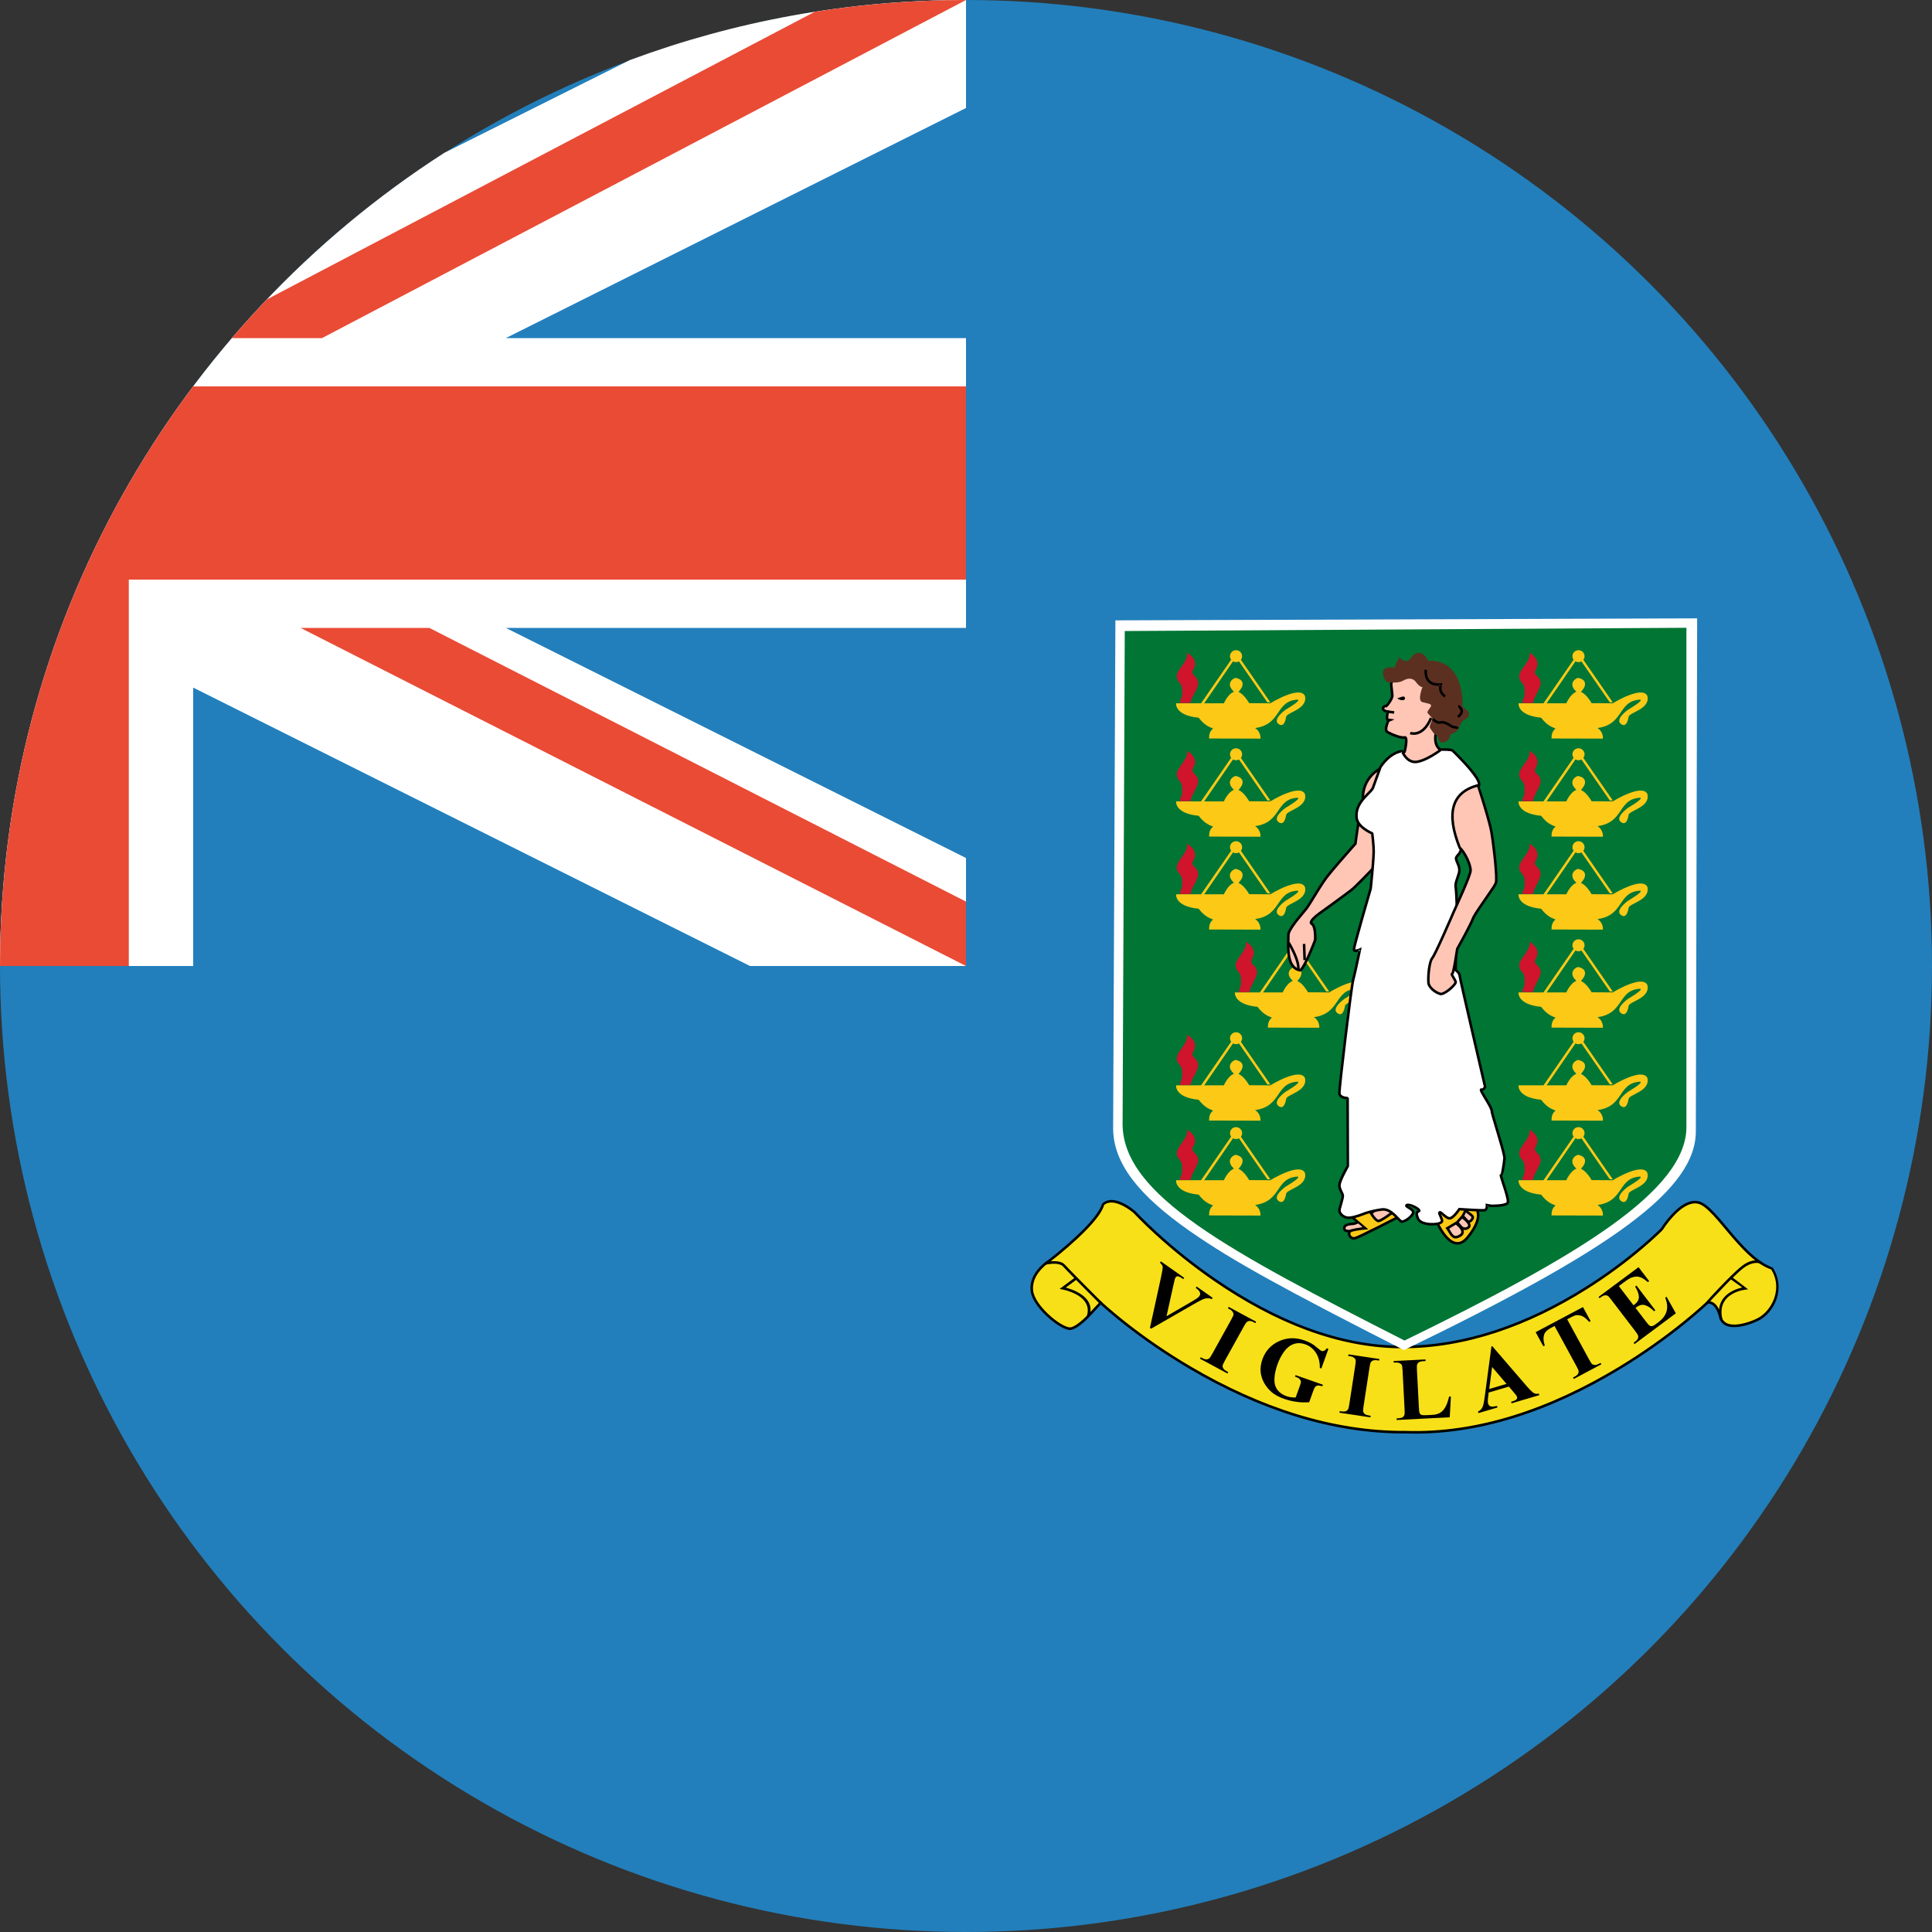 <?xml version="1.0" encoding="UTF-8" standalone="no"?>
<svg width="180px" height="180px" viewBox="0 0 180 180" version="1.1" xmlns="http://www.w3.org/2000/svg" xmlns:xlink="http://www.w3.org/1999/xlink">
    <rect x="0" y="0" width="180" height="180" fill="#333333" stroke="none"/>
    <!-- Generator: Sketch 3.8.3 (29802) - http://www.bohemiancoding.com/sketch -->
    <title>british_virgin_islands</title>
    <desc>Created with Sketch.</desc>
    <defs></defs>
    <g id="Page-1" stroke="none" stroke-width="1" fill="none" fill-rule="evenodd">
        <g id="flags" transform="translate(-2610, -720)">
            <g id="british_virgin_islands" transform="translate(2610, 720)">
                <circle id="blue" fill="#227FBB" cx="90" cy="90" r="90"></circle>
                <g id="emblem" transform="translate(96, 57)">
                    <g id="ribbon" transform="translate(0, 54.392)">
                        <path d="M58.823,3.128 C58.823,3.128 60.611,0.241 62.24,0.642 C63.869,1.044 66.211,5.766 69.061,6.77 C70.486,8.981 68.654,10.99 68.043,11.392 C67.432,11.793 64.684,12.898 64.276,11.291 C63.869,9.684 63.055,9.985 63.055,9.985 C63.055,9.985 50.024,22.543 34.956,22.04 C19.38,22.141 6.553,9.985 6.553,9.985 L5.433,11.191 C5.433,11.191 4.211,12.497 3.6,12.396 C2.99,12.296 0.343,10.588 0.139,8.88 C-0.065,7.172 1.768,6.067 1.768,6.067 C1.768,6.067 6.247,2.652 6.756,0.843 C7.774,-0.161 9.709,1.547 9.709,1.547 C9.709,1.547 21.206,14.104 34.651,14.104 C48.096,14.104 58.823,3.128 58.823,3.128 L58.823,3.128 Z" id="path780-2" fill="#F7E017"></path>
                        <path d="M58.616,3.165 C58.515,3.265 58.394,3.38 58.255,3.511 C57.857,3.885 57.391,4.302 56.86,4.75 C55.345,6.033 53.619,7.316 51.716,8.514 C46.28,11.933 40.508,13.984 34.651,13.984 C28.797,13.984 22.881,11.638 17.205,7.726 C15.217,6.356 13.401,4.888 11.795,3.419 C11.233,2.906 10.738,2.429 10.313,2.001 C10.165,1.851 10.036,1.719 9.927,1.604 C9.862,1.536 9.818,1.489 9.796,1.465 C9.749,1.422 9.68,1.365 9.585,1.292 C9.427,1.17 9.253,1.048 9.069,0.934 C8.687,0.698 8.31,0.528 7.952,0.451 C7.444,0.342 7.006,0.429 6.673,0.757 C6.499,1.319 6.007,2.008 5.239,2.826 C4.931,3.152 4.584,3.495 4.205,3.847 C3.656,4.358 3.068,4.866 2.48,5.347 C2.274,5.516 2.083,5.669 1.911,5.804 C1.808,5.885 1.735,5.942 1.696,5.971 C1.652,5.997 1.559,6.06 1.439,6.15 C1.241,6.301 1.044,6.476 0.859,6.675 C0.253,7.327 -0.077,8.073 0.021,8.894 C0.195,10.352 2.52,12.34 3.581,12.515 C3.806,12.552 4.083,12.445 4.412,12.229 C4.556,12.134 4.708,12.019 4.864,11.889 C5.025,11.754 5.182,11.61 5.329,11.466 C5.417,11.38 5.483,11.312 5.519,11.273 L6.64,10.067 C6.497,10.097 6.546,10.143 6.62,10.21 C6.741,10.321 6.886,10.449 7.052,10.594 C7.526,11.008 8.08,11.468 8.709,11.964 C10.507,13.38 12.547,14.795 14.79,16.117 C21.266,19.932 28.094,22.205 34.957,22.161 C41.681,22.385 48.49,20.088 55.017,16.123 C57.195,14.8 59.184,13.383 60.942,11.965 C61.558,11.469 62.101,11.008 62.566,10.594 C62.73,10.449 62.871,10.32 62.991,10.209 C63.063,10.142 63.112,10.096 63.137,10.072 C63.292,10.057 63.492,10.107 63.692,10.321 C63.881,10.522 64.041,10.848 64.161,11.321 C64.362,12.114 65.081,12.371 66.101,12.214 C66.819,12.103 67.692,11.766 68.108,11.492 C69.443,10.614 70.339,8.531 69.161,6.705 C67.992,6.266 66.951,5.35 65.543,3.708 C65.404,3.546 65.263,3.379 65.081,3.162 C65.08,3.161 64.732,2.746 64.635,2.63 C64.28,2.208 64.03,1.921 63.791,1.664 C63.174,1.002 62.7,0.632 62.269,0.526 C62.126,0.49 61.98,0.478 61.831,0.486 C61.143,0.526 60.426,1.008 59.709,1.784 C59.451,2.064 59.211,2.363 58.995,2.662 C58.919,2.767 58.852,2.865 58.794,2.952 C58.759,3.005 58.735,3.043 58.722,3.064 C58.718,3.064 58.677,3.105 58.616,3.165 L58.616,3.165 Z M59.187,2.804 C59.398,2.512 59.632,2.22 59.883,1.948 C60.561,1.214 61.234,0.762 61.845,0.726 C61.971,0.719 62.093,0.73 62.212,0.759 C62.585,0.851 63.03,1.199 63.617,1.829 C63.853,2.082 64.101,2.367 64.454,2.786 C64.551,2.901 64.899,3.317 64.899,3.318 C65.082,3.535 65.223,3.702 65.363,3.865 C66.797,5.537 67.862,6.475 69.022,6.884 C70.053,8.529 69.216,10.477 67.978,11.291 C67.59,11.546 66.749,11.87 66.065,11.976 C65.151,12.117 64.554,11.904 64.392,11.261 C64.263,10.752 64.084,10.389 63.865,10.156 C63.604,9.876 63.32,9.805 63.073,9.856 C62.949,9.921 62.901,9.966 62.83,10.032 C62.711,10.142 62.571,10.27 62.409,10.414 C61.947,10.825 61.406,11.283 60.794,11.777 C59.043,13.188 57.063,14.6 54.895,15.917 C48.403,19.86 41.636,22.143 34.96,21.92 C28.141,21.964 21.352,19.704 14.91,15.909 C12.676,14.593 10.645,13.184 8.856,11.774 C8.23,11.281 7.679,10.823 7.207,10.412 C7.043,10.268 6.9,10.141 6.779,10.031 C6.707,9.966 6.658,9.92 6.634,9.897 L6.547,9.815 L6.466,9.903 L5.346,11.108 C5.312,11.145 5.249,11.21 5.163,11.294 C5.02,11.433 4.868,11.573 4.712,11.704 C4.563,11.828 4.418,11.938 4.282,12.028 C4,12.213 3.768,12.302 3.619,12.277 C2.654,12.119 0.417,10.205 0.257,8.866 C0.169,8.126 0.47,7.445 1.032,6.84 C1.207,6.652 1.395,6.485 1.583,6.343 C1.695,6.257 1.781,6.199 1.829,6.17 C1.879,6.133 1.954,6.075 2.057,5.994 C2.23,5.858 2.422,5.704 2.63,5.534 C3.222,5.05 3.813,4.539 4.366,4.024 C4.749,3.668 5.1,3.322 5.411,2.991 C6.205,2.147 6.714,1.433 6.871,0.876 C7.109,0.664 7.467,0.592 7.903,0.686 C8.23,0.757 8.584,0.917 8.945,1.139 C9.122,1.248 9.289,1.366 9.44,1.483 C9.531,1.553 9.596,1.607 9.63,1.637 C9.644,1.653 9.689,1.701 9.755,1.771 C9.865,1.886 9.995,2.02 10.145,2.171 C10.572,2.602 11.07,3.081 11.635,3.598 C13.249,5.073 15.073,6.548 17.071,7.925 C22.783,11.861 28.741,14.224 34.651,14.224 C40.558,14.224 46.371,12.159 51.842,8.718 C53.755,7.514 55.489,6.225 57.013,4.935 C57.547,4.483 58.016,4.064 58.417,3.687 C58.557,3.555 58.679,3.438 58.782,3.337 C58.844,3.276 58.886,3.234 58.908,3.212 C58.971,3.115 59.061,2.979 59.187,2.804 L59.187,2.804 Z" id="path780" fill="#000000"></path>
                        <path d="M65.269,7.814 C65.186,7.897 65.1,7.983 65.012,8.072 C64.943,8.142 64.872,8.214 64.801,8.287 C64.426,8.671 64.037,9.082 63.655,9.493 C63.521,9.637 63.317,9.868 63.207,9.988 C63.141,10.06 63.094,10.111 63.07,10.138 L62.894,9.976 C62.919,9.948 62.966,9.897 63.032,9.824 C63.032,9.824 63.347,9.473 63.481,9.328 C63.864,8.916 64.255,8.503 64.631,8.118 C64.703,8.045 64.774,7.972 64.843,7.902 C65.497,7.24 66.013,6.758 66.344,6.515 C66.958,6.064 67.49,5.968 67.9,6.082 C67.958,6.098 67.999,6.114 68.024,6.127 C68.024,6.127 67.973,6.316 67.932,6.305 C67.592,6.211 67.039,6.302 66.484,6.71 C66.24,6.889 65.883,7.211 65.439,7.647 L66.866,8.73 C66.866,8.73 66.383,8.793 66.228,8.833 C65.969,8.9 65.71,8.996 65.469,9.126 C64.609,9.592 64.199,10.353 64.472,11.512 L64.241,11.568 C63.941,10.294 64.407,9.428 65.357,8.914 C65.616,8.774 65.893,8.671 66.169,8.6 C66.335,8.557 66.331,8.568 66.331,8.568 L65.269,7.814 L65.269,7.814 L65.269,7.814 Z" id="Path" fill="#000000"></path>
                        <path d="M3.284,8.577 C3.284,8.577 3.26,8.556 3.437,8.609 C3.732,8.697 4.027,8.81 4.303,8.95 C5.335,9.473 5.843,10.228 5.493,11.235 L5.25,11.235 C5.551,10.368 5.135,9.64 4.196,9.165 C3.934,9.032 3.651,8.924 3.369,8.839 C3.2,8.789 2.728,8.69 2.728,8.69 L4.086,7.685 C3.535,7.125 3.165,6.744 3.031,6.593 C2.899,6.445 2.656,6.366 2.331,6.35 C2.12,6.339 1.891,6.356 1.666,6.391 C1.558,6.408 1.477,6.424 1.432,6.435 L1.377,6.201 C1.428,6.189 1.516,6.171 1.63,6.153 C1.87,6.116 2.114,6.098 2.343,6.11 C2.724,6.129 3.024,6.227 3.208,6.432 C3.385,6.631 3.994,7.254 4.896,8.163 C4.909,8.176 4.909,8.176 4.922,8.19 C5.31,8.58 5.725,8.997 6.141,9.413 C6.286,9.559 6.421,9.694 6.542,9.815 C6.667,9.939 6.667,9.939 6.694,9.967 L6.527,10.138 C6.499,10.11 6.499,10.11 6.375,9.986 C6.253,9.865 6.118,9.729 5.973,9.584 C5.557,9.168 5.142,8.751 4.754,8.36 C4.741,8.347 4.741,8.347 4.728,8.333 C4.56,8.165 4.403,8.006 4.256,7.857 L3.284,8.577 L3.284,8.577 Z" id="Path" fill="#000000"></path>
                        <path d="M16.981,9.523 L16.892,9.645 C16.708,9.556 16.498,9.539 16.262,9.595 C16.089,9.639 15.763,9.8 15.284,10.077 L11.25,12.397 L11.139,12.32 L12.156,7.666 C12.278,7.105 12.334,6.765 12.324,6.644 C12.316,6.526 12.23,6.394 12.069,6.251 L12.157,6.128 L14.331,7.659 L14.243,7.781 L14.169,7.729 C13.973,7.591 13.822,7.521 13.715,7.519 C13.64,7.516 13.58,7.546 13.534,7.61 C13.505,7.65 13.48,7.703 13.458,7.771 C13.437,7.836 13.393,8.023 13.326,8.331 L12.682,11.239 L15.013,9.886 C15.293,9.722 15.475,9.607 15.558,9.543 C15.642,9.479 15.704,9.418 15.745,9.361 C15.793,9.295 15.817,9.224 15.818,9.148 C15.819,9.073 15.795,8.997 15.745,8.922 C15.676,8.817 15.562,8.709 15.404,8.598 L15.492,8.476 L16.981,9.523 M18.429,16.44 L18.356,16.572 L15.8,15.192 L15.873,15.061 L16.036,15.148 C16.177,15.225 16.305,15.261 16.419,15.258 C16.5,15.259 16.58,15.228 16.658,15.165 C16.716,15.123 16.812,14.981 16.946,14.739 L18.705,11.565 C18.842,11.319 18.914,11.158 18.922,11.082 C18.929,11.006 18.905,10.923 18.848,10.834 C18.795,10.744 18.7,10.662 18.563,10.588 L18.401,10.5 L18.474,10.369 L21.03,11.748 L20.957,11.88 L20.795,11.792 C20.653,11.715 20.525,11.679 20.411,11.682 C20.33,11.681 20.249,11.712 20.168,11.773 C20.11,11.815 20.014,11.958 19.88,12.2 L18.122,15.373 C17.985,15.619 17.913,15.781 17.905,15.857 C17.9,15.934 17.923,16.018 17.976,16.108 C18.033,16.197 18.13,16.279 18.267,16.352 L18.429,16.44 M27.767,14.279 L27.108,16.105 L26.965,16.054 C26.972,15.494 26.849,15.024 26.597,14.643 C26.345,14.261 26.014,13.999 25.604,13.854 C25.212,13.717 24.846,13.711 24.506,13.839 C24.167,13.963 23.873,14.202 23.624,14.553 C23.375,14.905 23.177,15.285 23.029,15.695 C22.85,16.192 22.752,16.648 22.736,17.064 C22.719,17.48 22.811,17.822 23.011,18.091 C23.213,18.36 23.496,18.558 23.86,18.686 C23.986,18.731 24.12,18.763 24.261,18.784 C24.405,18.803 24.556,18.812 24.714,18.81 L25.103,17.733 C25.176,17.529 25.209,17.393 25.202,17.324 C25.196,17.253 25.156,17.178 25.083,17.097 C25.013,17.018 24.915,16.956 24.788,16.912 L24.653,16.864 L24.704,16.723 L27.254,17.62 L27.203,17.761 C27.005,17.706 26.86,17.685 26.768,17.698 C26.679,17.71 26.598,17.755 26.524,17.832 C26.483,17.872 26.429,17.986 26.361,18.175 L25.972,19.252 C25.583,19.282 25.193,19.27 24.803,19.215 C24.414,19.165 24.025,19.071 23.635,18.934 C23.137,18.759 22.747,18.547 22.464,18.299 C22.185,18.049 21.958,17.771 21.784,17.466 C21.612,17.159 21.505,16.844 21.461,16.522 C21.408,16.107 21.459,15.682 21.617,15.246 C21.898,14.467 22.413,13.906 23.161,13.564 C23.91,13.222 24.705,13.198 25.546,13.494 C25.807,13.586 26.035,13.689 26.229,13.803 C26.335,13.863 26.497,13.986 26.715,14.172 C26.936,14.356 27.07,14.456 27.117,14.472 C27.189,14.498 27.265,14.496 27.346,14.467 C27.427,14.435 27.52,14.355 27.624,14.228 L27.767,14.279 M31.701,20.51 L31.678,20.658 L28.798,20.227 L28.82,20.079 L29.003,20.106 C29.163,20.13 29.296,20.121 29.402,20.08 C29.478,20.053 29.542,19.997 29.594,19.912 C29.634,19.852 29.674,19.686 29.716,19.413 L30.265,15.837 C30.308,15.559 30.32,15.383 30.301,15.309 C30.281,15.236 30.23,15.166 30.145,15.102 C30.064,15.035 29.946,14.99 29.792,14.967 L29.609,14.94 L29.632,14.791 L32.512,15.222 L32.49,15.37 L32.307,15.343 C32.147,15.319 32.014,15.328 31.908,15.369 C31.832,15.396 31.766,15.452 31.712,15.537 C31.672,15.597 31.631,15.763 31.59,16.035 L31.041,19.611 C30.998,19.889 30.986,20.065 31.005,20.139 C31.027,20.213 31.079,20.284 31.16,20.351 C31.244,20.415 31.364,20.459 31.518,20.482 L31.701,20.509 M39.177,18.717 L39.068,20.655 L34.127,20.904 L34.119,20.754 L34.304,20.745 C34.465,20.737 34.594,20.702 34.689,20.64 C34.759,20.599 34.81,20.531 34.843,20.438 C34.87,20.371 34.876,20.201 34.862,19.925 L34.675,16.313 C34.661,16.033 34.637,15.858 34.603,15.789 C34.569,15.721 34.505,15.663 34.409,15.616 C34.316,15.567 34.191,15.546 34.036,15.554 L33.851,15.563 L33.843,15.413 L36.81,15.264 L36.818,15.414 L36.576,15.426 C36.414,15.434 36.286,15.469 36.19,15.531 C36.121,15.572 36.068,15.64 36.032,15.733 C36.005,15.8 35.999,15.971 36.013,16.246 L36.194,19.745 C36.209,20.025 36.234,20.204 36.271,20.281 C36.308,20.355 36.375,20.408 36.473,20.441 C36.543,20.462 36.709,20.466 36.971,20.452 L37.435,20.429 C37.73,20.414 37.974,20.351 38.166,20.238 C38.357,20.126 38.519,19.955 38.649,19.726 C38.783,19.498 38.903,19.164 39.009,18.726 L39.177,18.717 M44.582,17.792 L42.696,18.348 L42.627,18.927 C42.605,19.12 42.611,19.272 42.645,19.383 C42.69,19.531 42.783,19.622 42.925,19.656 C43.008,19.677 43.192,19.656 43.477,19.595 L43.52,19.739 L41.745,20.262 L41.701,20.118 C41.884,20.033 42.018,19.909 42.103,19.746 C42.187,19.58 42.259,19.27 42.318,18.815 L42.955,14.049 L43.03,14.026 L46.263,17.779 C46.571,18.134 46.8,18.347 46.95,18.419 C47.064,18.473 47.204,18.482 47.37,18.447 L47.414,18.591 L44.831,19.352 L44.788,19.208 L44.894,19.177 C45.101,19.116 45.238,19.045 45.305,18.963 C45.35,18.904 45.361,18.836 45.338,18.759 C45.323,18.712 45.301,18.666 45.27,18.622 C45.258,18.6 45.189,18.515 45.064,18.365 L44.582,17.792 M44.361,17.544 L43.016,15.964 L42.747,18.02 L44.361,17.544 M51.481,10.385 L52.195,11.695 L52.065,11.764 C51.823,11.503 51.619,11.332 51.454,11.251 C51.287,11.167 51.1,11.13 50.894,11.138 C50.779,11.144 50.606,11.208 50.377,11.329 L50.012,11.523 L52.047,15.259 C52.182,15.506 52.279,15.654 52.34,15.702 C52.402,15.748 52.486,15.774 52.592,15.78 C52.699,15.781 52.822,15.745 52.962,15.671 L53.125,15.585 L53.197,15.717 L50.627,17.08 L50.555,16.948 L50.718,16.861 C50.86,16.786 50.961,16.7 51.021,16.604 C51.066,16.537 51.084,16.454 51.076,16.354 C51.071,16.283 51.003,16.126 50.871,15.883 L48.835,12.147 L48.481,12.336 C48.15,12.511 47.948,12.707 47.874,12.925 C47.769,13.229 47.786,13.574 47.925,13.961 L47.787,14.034 L47.073,12.723 L51.481,10.385 M54.823,8.429 L56.189,10.216 L56.278,10.15 C56.56,9.94 56.698,9.701 56.691,9.431 C56.684,9.162 56.568,8.844 56.342,8.477 L56.467,8.384 L58.224,10.683 L58.099,10.775 C57.881,10.545 57.669,10.381 57.462,10.285 C57.256,10.187 57.077,10.153 56.925,10.182 C56.77,10.209 56.587,10.301 56.375,10.459 L57.32,11.695 C57.505,11.937 57.628,12.078 57.689,12.117 C57.752,12.155 57.825,12.17 57.908,12.162 C57.991,12.154 58.096,12.103 58.223,12.008 L58.489,11.811 C58.904,11.501 59.164,11.159 59.268,10.784 C59.375,10.406 59.334,9.983 59.146,9.513 L59.268,9.423 L60.134,10.967 L56.29,13.829 L56.198,13.709 L56.346,13.599 C56.475,13.503 56.561,13.403 56.605,13.299 C56.639,13.226 56.643,13.142 56.618,13.046 C56.602,12.976 56.51,12.831 56.342,12.611 L54.135,9.724 C53.983,9.525 53.885,9.407 53.839,9.37 C53.759,9.311 53.674,9.283 53.584,9.286 C53.455,9.287 53.318,9.342 53.174,9.449 L53.026,9.559 L52.934,9.439 L56.658,6.668 L57.65,7.966 L57.525,8.059 C57.219,7.789 56.956,7.628 56.734,7.576 C56.515,7.522 56.275,7.542 56.016,7.633 C55.864,7.685 55.619,7.837 55.283,8.088 L54.823,8.429" id="vigilate" fill="#000000"></path>
                    </g>
                    <path d="M62.121,0.61 L61.997,48.301 C62.091,53.815 54.222,59.396 34.799,68.785 C23.765,63.163 18.883,60.512 14.868,57.708 C10.035,54.333 7.758,51.38 7.708,48.196 L7.919,0.797 L62.121,0.61 L62.121,0.61 Z" id="shield-border" fill="#FFFFFF"></path>
                    <path d="M8.792,1.791 L61.12,1.49 L61.12,47.902 C61.222,53.93 50.94,60.058 34.855,67.894 C18.26,59.455 8.691,54.332 8.589,47.802 L8.792,1.791 L8.792,1.791 L8.792,1.791 Z" id="shield" fill="#007534"></path>
                    <g id="oil-lamps" transform="translate(12.857, 3.405)">
                        <g id="oil-lamp" transform="translate(32.06, 44.456)">
                            <path d="M6.712,0.708 C6.712,0.401 6.46,0.151 6.148,0.151 C5.836,0.151 5.584,0.401 5.584,0.708 C5.584,0.83 5.624,0.944 5.691,1.036 L2.955,5.002 L2.883,5.097 L2.16,5.097 L0.561,5.097 C0.561,5.097 0.408,6.224 2.665,6.441 C3.173,7.096 3.567,7.279 4.009,7.448 C3.715,7.691 3.632,7.984 3.633,8.377 L8.422,8.39 C8.422,8.39 8.497,7.777 7.921,7.404 C10.43,7.064 9.778,4.881 11.879,4.757 C12.286,4.819 10.781,5.685 10.781,5.685 C10.781,5.685 9.515,6.567 10.092,7.015 C10.549,7.371 10.75,6.799 10.813,6.366 C10.875,5.933 12.85,5.654 12.568,4.417 C12.098,3.396 9.339,5.097 9.339,5.097 L7.371,5.086 C7.266,4.901 6.858,4.24 6.393,4.045 C6.355,4.029 6.61,3.81 6.712,3.54 C6.83,3.228 6.761,2.853 6.098,2.727 C5.659,2.878 5.532,3.208 5.584,3.458 C5.65,3.782 5.979,4.017 5.943,4.03 C5.387,4.23 5.013,5.097 5.013,5.097 L3.179,5.097 L5.865,1.19 C5.948,1.238 6.045,1.265 6.148,1.265 C6.247,1.265 6.341,1.24 6.422,1.195 L9.064,5.011 L9.343,5.011 L6.598,1.044 C6.67,0.951 6.712,0.834 6.712,0.708 L6.712,0.708 Z" id="lamp" fill="#FCC917"></path>
                            <path d="M1.906,5.073 C2.053,4.37 2.323,4.249 2.618,3.353 C2.667,2.481 1.906,2.578 2.127,2.021 C2.519,1.416 2.323,0.834 1.587,0.374 C1.734,1.173 0.629,1.924 0.629,2.578 C0.629,3.232 1.194,3.087 1.12,4.08 C1.169,4.661 0.973,4.516 0.924,5.073 L1.906,5.073 L1.906,5.073 L1.906,5.073 Z" id="flame" fill="#CF142B"></path>
                        </g>
                        <g id="oil-lamp-2" transform="translate(32.06, 35.616)" fill="#FCC917">
                            <path d="M6.712,0.708 C6.712,0.401 6.46,0.151 6.148,0.151 C5.836,0.151 5.584,0.401 5.584,0.708 C5.584,0.83 5.624,0.944 5.691,1.036 L2.955,5.002 L2.883,5.097 L2.16,5.097 L0.561,5.097 C0.561,5.097 0.408,6.224 2.665,6.441 C3.173,7.096 3.567,7.279 4.009,7.448 C3.715,7.691 3.632,7.984 3.633,8.377 L8.422,8.39 C8.422,8.39 8.497,7.777 7.921,7.404 C10.43,7.064 9.778,4.881 11.879,4.757 C12.286,4.819 10.781,5.685 10.781,5.685 C10.781,5.685 9.515,6.567 10.092,7.015 C10.549,7.371 10.75,6.799 10.813,6.366 C10.875,5.933 12.85,5.654 12.568,4.417 C12.098,3.396 9.339,5.097 9.339,5.097 L7.371,5.086 C7.266,4.901 6.858,4.24 6.393,4.045 C6.355,4.029 6.61,3.81 6.712,3.54 C6.83,3.228 6.761,2.853 6.098,2.727 C5.659,2.878 5.532,3.208 5.584,3.458 C5.65,3.782 5.979,4.017 5.943,4.03 C5.387,4.23 5.013,5.097 5.013,5.097 L3.179,5.097 L5.865,1.19 C5.948,1.238 6.045,1.265 6.148,1.265 C6.247,1.265 6.341,1.24 6.422,1.195 L9.064,5.011 L9.343,5.011 L6.598,1.044 C6.67,0.951 6.712,0.834 6.712,0.708 L6.712,0.708 Z" id="lamp"></path>
                        </g>
                        <g id="oil-lamp-3" transform="translate(32.06, 26.958)">
                            <path d="M6.712,0.708 C6.712,0.401 6.46,0.151 6.148,0.151 C5.836,0.151 5.584,0.401 5.584,0.708 C5.584,0.83 5.624,0.944 5.691,1.036 L2.955,5.002 L2.883,5.097 L2.16,5.097 L0.561,5.097 C0.561,5.097 0.408,6.224 2.665,6.441 C3.173,7.096 3.567,7.279 4.009,7.448 C3.715,7.691 3.632,7.984 3.633,8.377 L8.422,8.39 C8.422,8.39 8.497,7.777 7.921,7.404 C10.43,7.064 9.778,4.881 11.879,4.757 C12.286,4.819 10.781,5.685 10.781,5.685 C10.781,5.685 9.515,6.567 10.092,7.015 C10.549,7.371 10.75,6.799 10.813,6.366 C10.875,5.933 12.85,5.654 12.568,4.417 C12.098,3.396 9.339,5.097 9.339,5.097 L7.371,5.086 C7.266,4.901 6.858,4.24 6.393,4.045 C6.355,4.029 6.61,3.81 6.712,3.54 C6.83,3.228 6.761,2.853 6.098,2.727 C5.659,2.878 5.532,3.208 5.584,3.458 C5.65,3.782 5.979,4.017 5.943,4.03 C5.387,4.23 5.013,5.097 5.013,5.097 L3.179,5.097 L5.865,1.19 C5.948,1.238 6.045,1.265 6.148,1.265 C6.247,1.265 6.341,1.24 6.422,1.195 L9.064,5.011 L9.343,5.011 L6.598,1.044 C6.67,0.951 6.712,0.834 6.712,0.708 L6.712,0.708 Z" id="lamp" fill="#FCC917"></path>
                            <path d="M1.906,5.073 C2.053,4.37 2.323,4.249 2.618,3.353 C2.667,2.481 1.906,2.578 2.127,2.021 C2.519,1.416 2.323,0.834 1.587,0.374 C1.734,1.173 0.629,1.924 0.629,2.578 C0.629,3.232 1.194,3.087 1.12,4.08 C1.169,4.661 0.973,4.516 0.924,5.073 L1.906,5.073 L1.906,5.073 L1.906,5.073 Z" id="flame" fill="#CF142B"></path>
                        </g>
                        <g id="oil-lamp-4" transform="translate(32.06, 17.818)">
                            <path d="M6.712,0.708 C6.712,0.401 6.46,0.151 6.148,0.151 C5.836,0.151 5.584,0.401 5.584,0.708 C5.584,0.83 5.624,0.944 5.691,1.036 L2.955,5.002 L2.883,5.097 L2.16,5.097 L0.561,5.097 C0.561,5.097 0.408,6.224 2.665,6.441 C3.173,7.096 3.567,7.279 4.009,7.448 C3.715,7.691 3.632,7.984 3.633,8.377 L8.422,8.39 C8.422,8.39 8.497,7.777 7.921,7.404 C10.43,7.064 9.778,4.881 11.879,4.757 C12.286,4.819 10.781,5.685 10.781,5.685 C10.781,5.685 9.515,6.567 10.092,7.015 C10.549,7.371 10.75,6.799 10.813,6.366 C10.875,5.933 12.85,5.654 12.568,4.417 C12.098,3.396 9.339,5.097 9.339,5.097 L7.371,5.086 C7.266,4.901 6.858,4.24 6.393,4.045 C6.355,4.029 6.61,3.81 6.712,3.54 C6.83,3.228 6.761,2.853 6.098,2.727 C5.659,2.878 5.532,3.208 5.584,3.458 C5.65,3.782 5.979,4.017 5.943,4.03 C5.387,4.23 5.013,5.097 5.013,5.097 L3.179,5.097 L5.865,1.19 C5.948,1.238 6.045,1.265 6.148,1.265 C6.247,1.265 6.341,1.24 6.422,1.195 L9.064,5.011 L9.343,5.011 L6.598,1.044 C6.67,0.951 6.712,0.834 6.712,0.708 L6.712,0.708 Z" id="lamp" fill="#FCC917"></path>
                            <path d="M1.906,5.073 C2.053,4.37 2.323,4.249 2.618,3.353 C2.667,2.481 1.906,2.578 2.127,2.021 C2.519,1.416 2.323,0.834 1.587,0.374 C1.734,1.173 0.629,1.924 0.629,2.578 C0.629,3.232 1.194,3.087 1.12,4.08 C1.169,4.661 0.973,4.516 0.924,5.073 L1.906,5.073 L1.906,5.073 L1.906,5.073 Z" id="flame" fill="#CF142B"></path>
                        </g>
                        <g id="oil-lamp-5" transform="translate(32.06, 9.16)">
                            <path d="M6.712,0.708 C6.712,0.401 6.46,0.151 6.148,0.151 C5.836,0.151 5.584,0.401 5.584,0.708 C5.584,0.83 5.624,0.944 5.691,1.036 L2.955,5.002 L2.883,5.097 L2.16,5.097 L0.561,5.097 C0.561,5.097 0.408,6.224 2.665,6.441 C3.173,7.096 3.567,7.279 4.009,7.448 C3.715,7.691 3.632,7.984 3.633,8.377 L8.422,8.39 C8.422,8.39 8.497,7.777 7.921,7.404 C10.43,7.064 9.778,4.881 11.879,4.757 C12.286,4.819 10.781,5.685 10.781,5.685 C10.781,5.685 9.515,6.567 10.092,7.015 C10.549,7.371 10.75,6.799 10.813,6.366 C10.875,5.933 12.85,5.654 12.568,4.417 C12.098,3.396 9.339,5.097 9.339,5.097 L7.371,5.086 C7.266,4.901 6.858,4.24 6.393,4.045 C6.355,4.029 6.61,3.81 6.712,3.54 C6.83,3.228 6.761,2.853 6.098,2.727 C5.659,2.878 5.532,3.208 5.584,3.458 C5.65,3.782 5.979,4.017 5.943,4.03 C5.387,4.23 5.013,5.097 5.013,5.097 L3.179,5.097 L5.865,1.19 C5.948,1.238 6.045,1.265 6.148,1.265 C6.247,1.265 6.341,1.24 6.422,1.195 L9.064,5.011 L9.343,5.011 L6.598,1.044 C6.67,0.951 6.712,0.834 6.712,0.708 L6.712,0.708 Z" id="lamp" fill="#FCC917"></path>
                            <path d="M1.906,5.073 C2.053,4.37 2.323,4.249 2.618,3.353 C2.667,2.481 1.906,2.578 2.127,2.021 C2.519,1.416 2.323,0.834 1.587,0.374 C1.734,1.173 0.629,1.924 0.629,2.578 C0.629,3.232 1.194,3.087 1.12,4.08 C1.169,4.661 0.973,4.516 0.924,5.073 L1.906,5.073 L1.906,5.073 L1.906,5.073 Z" id="flame" fill="#CF142B"></path>
                        </g>
                        <g id="oil-lamp-6" transform="translate(32.06, 0.021)">
                            <path d="M6.712,0.708 C6.712,0.401 6.46,0.151 6.148,0.151 C5.836,0.151 5.584,0.401 5.584,0.708 C5.584,0.83 5.624,0.944 5.691,1.036 L2.955,5.002 L2.883,5.097 L2.16,5.097 L0.561,5.097 C0.561,5.097 0.408,6.224 2.665,6.441 C3.173,7.096 3.567,7.279 4.009,7.448 C3.715,7.691 3.632,7.984 3.633,8.377 L8.422,8.39 C8.422,8.39 8.497,7.777 7.921,7.404 C10.43,7.064 9.778,4.881 11.879,4.757 C12.286,4.819 10.781,5.685 10.781,5.685 C10.781,5.685 9.515,6.567 10.092,7.015 C10.549,7.371 10.75,6.799 10.813,6.366 C10.875,5.933 12.85,5.654 12.568,4.417 C12.098,3.396 9.339,5.097 9.339,5.097 L7.371,5.086 C7.266,4.901 6.858,4.24 6.393,4.045 C6.355,4.029 6.61,3.81 6.712,3.54 C6.83,3.228 6.761,2.853 6.098,2.727 C5.659,2.878 5.532,3.208 5.584,3.458 C5.65,3.782 5.979,4.017 5.943,4.03 C5.387,4.23 5.013,5.097 5.013,5.097 L3.179,5.097 L5.865,1.19 C5.948,1.238 6.045,1.265 6.148,1.265 C6.247,1.265 6.341,1.24 6.422,1.195 L9.064,5.011 L9.343,5.011 L6.598,1.044 C6.67,0.951 6.712,0.834 6.712,0.708 L6.712,0.708 Z" id="lamp" fill="#FCC917"></path>
                            <path d="M1.906,5.073 C2.053,4.37 2.323,4.249 2.618,3.353 C2.667,2.481 1.906,2.578 2.127,2.021 C2.519,1.416 2.323,0.834 1.587,0.374 C1.734,1.173 0.629,1.924 0.629,2.578 C0.629,3.232 1.194,3.087 1.12,4.08 C1.169,4.661 0.973,4.516 0.924,5.073 L1.906,5.073 L1.906,5.073 L1.906,5.073 Z" id="flame" fill="#CF142B"></path>
                        </g>
                        <g id="oil-lamp" transform="translate(0.155, 44.456)">
                            <path d="M6.712,0.708 C6.712,0.401 6.46,0.151 6.148,0.151 C5.836,0.151 5.584,0.401 5.584,0.708 C5.584,0.83 5.624,0.944 5.691,1.036 L2.955,5.002 L2.883,5.097 L2.16,5.097 L0.561,5.097 C0.561,5.097 0.408,6.224 2.665,6.441 C3.173,7.096 3.567,7.279 4.009,7.448 C3.715,7.691 3.632,7.984 3.633,8.377 L8.422,8.39 C8.422,8.39 8.497,7.777 7.921,7.404 C10.43,7.064 9.778,4.881 11.879,4.757 C12.286,4.819 10.781,5.685 10.781,5.685 C10.781,5.685 9.515,6.567 10.092,7.015 C10.549,7.371 10.75,6.799 10.813,6.366 C10.875,5.933 12.85,5.654 12.568,4.417 C12.098,3.396 9.339,5.097 9.339,5.097 L7.371,5.086 C7.266,4.901 6.858,4.24 6.393,4.045 C6.355,4.029 6.61,3.81 6.712,3.54 C6.83,3.228 6.761,2.853 6.098,2.727 C5.659,2.878 5.532,3.208 5.584,3.458 C5.65,3.782 5.979,4.017 5.943,4.03 C5.387,4.23 5.013,5.097 5.013,5.097 L3.179,5.097 L5.865,1.19 C5.948,1.238 6.045,1.265 6.148,1.265 C6.247,1.265 6.341,1.24 6.422,1.195 L9.064,5.011 L9.343,5.011 L6.598,1.044 C6.67,0.951 6.712,0.834 6.712,0.708 L6.712,0.708 Z" id="lamp" fill="#FCC917"></path>
                            <path d="M1.906,5.073 C2.053,4.37 2.323,4.249 2.618,3.353 C2.667,2.481 1.906,2.578 2.127,2.021 C2.519,1.416 2.323,0.834 1.587,0.374 C1.734,1.173 0.629,1.924 0.629,2.578 C0.629,3.232 1.194,3.087 1.12,4.08 C1.169,4.661 0.973,4.516 0.924,5.073 L1.906,5.073 L1.906,5.073 L1.906,5.073 Z" id="flame" fill="#CF142B"></path>
                        </g>
                        <g id="oil-lamp-2" transform="translate(0.155, 35.616)">
                            <path d="M6.712,0.708 C6.712,0.401 6.46,0.151 6.148,0.151 C5.836,0.151 5.584,0.401 5.584,0.708 C5.584,0.83 5.624,0.944 5.691,1.036 L2.955,5.002 L2.883,5.097 L2.16,5.097 L0.561,5.097 C0.561,5.097 0.408,6.224 2.665,6.441 C3.173,7.096 3.567,7.279 4.009,7.448 C3.715,7.691 3.632,7.984 3.633,8.377 L8.422,8.39 C8.422,8.39 8.497,7.777 7.921,7.404 C10.43,7.064 9.778,4.881 11.879,4.757 C12.286,4.819 10.781,5.685 10.781,5.685 C10.781,5.685 9.515,6.567 10.092,7.015 C10.549,7.371 10.75,6.799 10.813,6.366 C10.875,5.933 12.85,5.654 12.568,4.417 C12.098,3.396 9.339,5.097 9.339,5.097 L7.371,5.086 C7.266,4.901 6.858,4.24 6.393,4.045 C6.355,4.029 6.61,3.81 6.712,3.54 C6.83,3.228 6.761,2.853 6.098,2.727 C5.659,2.878 5.532,3.208 5.584,3.458 C5.65,3.782 5.979,4.017 5.943,4.03 C5.387,4.23 5.013,5.097 5.013,5.097 L3.179,5.097 L5.865,1.19 C5.948,1.238 6.045,1.265 6.148,1.265 C6.247,1.265 6.341,1.24 6.422,1.195 L9.064,5.011 L9.343,5.011 L6.598,1.044 C6.67,0.951 6.712,0.834 6.712,0.708 L6.712,0.708 Z" id="lamp" fill="#FCC917"></path>
                            <path d="M1.906,5.073 C2.053,4.37 2.323,4.249 2.618,3.353 C2.667,2.481 1.906,2.578 2.127,2.021 C2.519,1.416 2.323,0.834 1.587,0.374 C1.734,1.173 0.629,1.924 0.629,2.578 C0.629,3.232 1.194,3.087 1.12,4.08 C1.169,4.661 0.973,4.516 0.924,5.073 L1.906,5.073 L1.906,5.073 L1.906,5.073 Z" id="flame" fill="#CF142B"></path>
                        </g>
                        <g id="oil-lamp-3" transform="translate(5.636, 26.958)">
                            <path d="M6.712,0.708 C6.712,0.401 6.46,0.151 6.148,0.151 C5.836,0.151 5.584,0.401 5.584,0.708 C5.584,0.83 5.624,0.944 5.691,1.036 L2.955,5.002 L2.883,5.097 L2.16,5.097 L0.561,5.097 C0.561,5.097 0.408,6.224 2.665,6.441 C3.173,7.096 3.567,7.279 4.009,7.448 C3.715,7.691 3.632,7.984 3.633,8.377 L8.422,8.39 C8.422,8.39 8.497,7.777 7.921,7.404 C10.43,7.064 9.778,4.881 11.879,4.757 C12.286,4.819 10.781,5.685 10.781,5.685 C10.781,5.685 9.515,6.567 10.092,7.015 C10.549,7.371 10.75,6.799 10.813,6.366 C10.875,5.933 12.85,5.654 12.568,4.417 C12.098,3.396 9.339,5.097 9.339,5.097 L7.371,5.086 C7.266,4.901 6.858,4.24 6.393,4.045 C6.355,4.029 6.61,3.81 6.712,3.54 C6.83,3.228 6.761,2.853 6.098,2.727 C5.659,2.878 5.532,3.208 5.584,3.458 C5.65,3.782 5.979,4.017 5.943,4.03 C5.387,4.23 5.013,5.097 5.013,5.097 L3.179,5.097 L5.865,1.19 C5.948,1.238 6.045,1.265 6.148,1.265 C6.247,1.265 6.341,1.24 6.422,1.195 L9.064,5.011 L9.343,5.011 L6.598,1.044 C6.67,0.951 6.712,0.834 6.712,0.708 L6.712,0.708 Z" id="lamp" fill="#FCC917"></path>
                            <path d="M1.906,5.073 C2.053,4.37 2.323,4.249 2.618,3.353 C2.667,2.481 1.906,2.578 2.127,2.021 C2.519,1.416 2.323,0.834 1.587,0.374 C1.734,1.173 0.629,1.924 0.629,2.578 C0.629,3.232 1.194,3.087 1.12,4.08 C1.169,4.661 0.973,4.516 0.924,5.073 L1.906,5.073 L1.906,5.073 L1.906,5.073 Z" id="flame" fill="#CF142B"></path>
                        </g>
                        <g id="oil-lamp-4" transform="translate(0.155, 17.818)">
                            <path d="M6.712,0.708 C6.712,0.401 6.46,0.151 6.148,0.151 C5.836,0.151 5.584,0.401 5.584,0.708 C5.584,0.83 5.624,0.944 5.691,1.036 L2.955,5.002 L2.883,5.097 L2.16,5.097 L0.561,5.097 C0.561,5.097 0.408,6.224 2.665,6.441 C3.173,7.096 3.567,7.279 4.009,7.448 C3.715,7.691 3.632,7.984 3.633,8.377 L8.422,8.39 C8.422,8.39 8.497,7.777 7.921,7.404 C10.43,7.064 9.778,4.881 11.879,4.757 C12.286,4.819 10.781,5.685 10.781,5.685 C10.781,5.685 9.515,6.567 10.092,7.015 C10.549,7.371 10.75,6.799 10.813,6.366 C10.875,5.933 12.85,5.654 12.568,4.417 C12.098,3.396 9.339,5.097 9.339,5.097 L7.371,5.086 C7.266,4.901 6.858,4.24 6.393,4.045 C6.355,4.029 6.61,3.81 6.712,3.54 C6.83,3.228 6.761,2.853 6.098,2.727 C5.659,2.878 5.532,3.208 5.584,3.458 C5.65,3.782 5.979,4.017 5.943,4.03 C5.387,4.23 5.013,5.097 5.013,5.097 L3.179,5.097 L5.865,1.19 C5.948,1.238 6.045,1.265 6.148,1.265 C6.247,1.265 6.341,1.24 6.422,1.195 L9.064,5.011 L9.343,5.011 L6.598,1.044 C6.67,0.951 6.712,0.834 6.712,0.708 L6.712,0.708 Z" id="lamp" fill="#FCC917"></path>
                            <path d="M1.906,5.073 C2.053,4.37 2.323,4.249 2.618,3.353 C2.667,2.481 1.906,2.578 2.127,2.021 C2.519,1.416 2.323,0.834 1.587,0.374 C1.734,1.173 0.629,1.924 0.629,2.578 C0.629,3.232 1.194,3.087 1.12,4.08 C1.169,4.661 0.973,4.516 0.924,5.073 L1.906,5.073 L1.906,5.073 L1.906,5.073 Z" id="flame" fill="#CF142B"></path>
                        </g>
                        <g id="oil-lamp-5" transform="translate(0.155, 9.16)">
                            <path d="M6.712,0.708 C6.712,0.401 6.46,0.151 6.148,0.151 C5.836,0.151 5.584,0.401 5.584,0.708 C5.584,0.83 5.624,0.944 5.691,1.036 L2.955,5.002 L2.883,5.097 L2.16,5.097 L0.561,5.097 C0.561,5.097 0.408,6.224 2.665,6.441 C3.173,7.096 3.567,7.279 4.009,7.448 C3.715,7.691 3.632,7.984 3.633,8.377 L8.422,8.39 C8.422,8.39 8.497,7.777 7.921,7.404 C10.43,7.064 9.778,4.881 11.879,4.757 C12.286,4.819 10.781,5.685 10.781,5.685 C10.781,5.685 9.515,6.567 10.092,7.015 C10.549,7.371 10.75,6.799 10.813,6.366 C10.875,5.933 12.85,5.654 12.568,4.417 C12.098,3.396 9.339,5.097 9.339,5.097 L7.371,5.086 C7.266,4.901 6.858,4.24 6.393,4.045 C6.355,4.029 6.61,3.81 6.712,3.54 C6.83,3.228 6.761,2.853 6.098,2.727 C5.659,2.878 5.532,3.208 5.584,3.458 C5.65,3.782 5.979,4.017 5.943,4.03 C5.387,4.23 5.013,5.097 5.013,5.097 L3.179,5.097 L5.865,1.19 C5.948,1.238 6.045,1.265 6.148,1.265 C6.247,1.265 6.341,1.24 6.422,1.195 L9.064,5.011 L9.343,5.011 L6.598,1.044 C6.67,0.951 6.712,0.834 6.712,0.708 L6.712,0.708 Z" id="lamp" fill="#FCC917"></path>
                            <path d="M1.906,5.073 C2.053,4.37 2.323,4.249 2.618,3.353 C2.667,2.481 1.906,2.578 2.127,2.021 C2.519,1.416 2.323,0.834 1.587,0.374 C1.734,1.173 0.629,1.924 0.629,2.578 C0.629,3.232 1.194,3.087 1.12,4.08 C1.169,4.661 0.973,4.516 0.924,5.073 L1.906,5.073 L1.906,5.073 L1.906,5.073 Z" id="flame" fill="#CF142B"></path>
                        </g>
                        <g id="oil-lamp-6" transform="translate(0.155, 0.021)">
                            <path d="M6.712,0.708 C6.712,0.401 6.46,0.151 6.148,0.151 C5.836,0.151 5.584,0.401 5.584,0.708 C5.584,0.83 5.624,0.944 5.691,1.036 L2.955,5.002 L2.883,5.097 L2.16,5.097 L0.561,5.097 C0.561,5.097 0.408,6.224 2.665,6.441 C3.173,7.096 3.567,7.279 4.009,7.448 C3.715,7.691 3.632,7.984 3.633,8.377 L8.422,8.39 C8.422,8.39 8.497,7.777 7.921,7.404 C10.43,7.064 9.778,4.881 11.879,4.757 C12.286,4.819 10.781,5.685 10.781,5.685 C10.781,5.685 9.515,6.567 10.092,7.015 C10.549,7.371 10.75,6.799 10.813,6.366 C10.875,5.933 12.85,5.654 12.568,4.417 C12.098,3.396 9.339,5.097 9.339,5.097 L7.371,5.086 C7.266,4.901 6.858,4.24 6.393,4.045 C6.355,4.029 6.61,3.81 6.712,3.54 C6.83,3.228 6.761,2.853 6.098,2.727 C5.659,2.878 5.532,3.208 5.584,3.458 C5.65,3.782 5.979,4.017 5.943,4.03 C5.387,4.23 5.013,5.097 5.013,5.097 L3.179,5.097 L5.865,1.19 C5.948,1.238 6.045,1.265 6.148,1.265 C6.247,1.265 6.341,1.24 6.422,1.195 L9.064,5.011 L9.343,5.011 L6.598,1.044 C6.67,0.951 6.712,0.834 6.712,0.708 L6.712,0.708 Z" id="lamp" fill="#FCC917"></path>
                            <path d="M1.906,5.073 C2.053,4.37 2.323,4.249 2.618,3.353 C2.667,2.481 1.906,2.578 2.127,2.021 C2.519,1.416 2.323,0.834 1.587,0.374 C1.734,1.173 0.629,1.924 0.629,2.578 C0.629,3.232 1.194,3.087 1.12,4.08 C1.169,4.661 0.973,4.516 0.924,5.073 L1.906,5.073 L1.906,5.073 L1.906,5.073 Z" id="flame" fill="#CF142B"></path>
                        </g>
                    </g>
                    <g id="woman" transform="translate(23.81, 3.405)">
                        <path d="M16.921,54.885 C18.344,53.139 17.823,52.385 17.823,52.385 L14.63,50.672 L13.692,52.625 L14.248,53.789 C14.248,53.789 15.497,56.632 16.921,54.885 L16.921,54.885 Z" id="shoe" fill="#FCC917"></path>
                        <path d="M14.198,53.987 C14.314,54.201 14.446,54.414 14.593,54.614 C14.917,55.056 15.264,55.369 15.634,55.495 C16.11,55.658 16.58,55.493 17.013,54.962 C17.933,53.832 18.154,52.985 17.963,52.415 C17.941,52.347 17.916,52.299 17.898,52.271 L17.701,52.408 C17.708,52.417 17.722,52.445 17.738,52.492 C17.899,52.976 17.701,53.739 16.829,54.809 C16.456,55.267 16.087,55.396 15.71,55.267 C15.396,55.16 15.082,54.877 14.784,54.471 C14.644,54.28 14.517,54.076 14.406,53.871 C14.34,53.749 14.293,53.654 14.269,53.601 L14.053,53.7 C14.079,53.758 14.128,53.859 14.198,53.987 L14.198,53.987 Z" id="shoe-border" fill="#000000"></path>
                        <path d="M7.553,54.258 C7.553,54.258 5.57,54.44 5.466,54.166 C5.362,53.892 5.5,53.652 6.229,53.618 C6.958,53.584 8.937,51.803 8.937,51.803 L9.77,52.659 L7.553,54.258 L7.553,54.258 Z" id="foot" fill="#FFC6B5"></path>
                        <path d="M7.15,54.167 C6.928,54.181 6.709,54.191 6.505,54.195 C5.984,54.205 5.591,54.16 5.577,54.123 C5.492,53.901 5.647,53.766 6.235,53.738 C6.521,53.725 6.956,53.494 7.519,53.096 C7.645,53.007 7.776,52.91 7.911,52.806 C8.173,52.607 8.436,52.392 8.687,52.178 C8.838,52.05 8.952,51.95 9.016,51.892 L8.858,51.713 C8.795,51.769 8.683,51.868 8.534,51.994 C8.285,52.206 8.025,52.418 7.768,52.615 C7.635,52.716 7.506,52.811 7.382,52.899 C6.858,53.27 6.448,53.487 6.224,53.498 C5.497,53.532 5.197,53.794 5.355,54.209 C5.429,54.406 5.805,54.449 6.509,54.436 C6.718,54.432 6.94,54.422 7.165,54.407 C7.341,54.396 7.482,54.385 7.564,54.377 L7.542,54.138 C7.462,54.145 7.324,54.156 7.15,54.167 L7.15,54.167 Z" id="foot-border" fill="#000000"></path>
                        <path d="M10.291,53.07 C10.291,53.07 6.924,54.817 6.438,54.954 C5.952,55.091 5.639,54.372 6.125,54.235 C6.611,54.098 7.375,54.029 7.375,54.029 C7.375,54.029 6.229,53.139 6.264,53.104 C6.299,53.07 7.826,52.522 7.861,52.522 C7.896,52.522 8.347,53.413 8.659,53.344 C8.972,53.276 9.874,52.591 9.874,52.591 C9.874,52.591 10.36,53.139 10.291,53.07 L10.291,53.07 L10.291,53.07 Z" id="shoe" fill="#FCC917"></path>
                        <path d="M7.805,52.667 C7.869,52.773 7.939,52.879 8.012,52.978 C8.102,53.102 8.19,53.207 8.275,53.287 C8.419,53.423 8.552,53.491 8.684,53.462 C8.815,53.433 9.015,53.326 9.278,53.155 C9.32,53.128 9.364,53.1 9.408,53.07 C9.533,52.986 9.66,52.896 9.783,52.807 C9.857,52.753 9.928,52.717 9.928,52.717 L10.268,52.953 C10.268,52.953 9.844,53.165 9.703,53.238 C9.299,53.445 8.888,53.655 8.493,53.853 C7.379,54.414 6.607,54.781 6.406,54.838 C6.243,54.884 6.091,54.799 6.026,54.649 C5.965,54.51 6.009,54.392 6.157,54.35 C6.274,54.318 6.415,54.287 6.574,54.258 C6.751,54.226 6.942,54.199 7.132,54.176 C7.246,54.163 7.671,54.123 7.671,54.123 L6.256,52.925 L6.103,53.11 C6.103,53.11 7.221,53.923 7.104,53.937 C6.91,53.961 6.715,53.989 6.533,54.021 C6.366,54.051 6.218,54.084 6.093,54.119 C5.796,54.203 5.693,54.48 5.808,54.745 C5.918,55 6.187,55.15 6.47,55.07 C6.694,55.007 7.458,54.642 8.599,54.068 C8.995,53.87 9.407,53.66 9.811,53.452 C9.952,53.38 10.54,53.07 10.54,53.07 L9.89,52.428 C9.89,52.428 9.717,52.559 9.644,52.612 C9.523,52.7 9.398,52.788 9.276,52.87 C9.233,52.899 9.191,52.927 9.15,52.953 C8.912,53.107 8.726,53.206 8.634,53.227 C8.6,53.234 8.529,53.198 8.438,53.112 C8.365,53.043 8.286,52.948 8.203,52.836 C8.135,52.742 8.069,52.642 8.007,52.541 C7.971,52.481 7.944,52.434 7.929,52.408 L7.721,52.525 C7.737,52.554 7.766,52.604 7.805,52.667 L7.805,52.667 Z" id="shoe-border" fill="#000000"></path>
                        <path d="M11.054,9.637 C11.054,9.637 11.401,8.233 11.054,8.301 C10.707,8.37 9.944,8.061 9.492,7.822 C9.041,7.582 9.666,6.691 9.492,6.657 C9.319,6.623 9.492,5.903 9.492,5.903 C9.492,5.903 9.076,5.835 9.041,5.629 C9.006,5.424 9.284,5.355 9.319,5.39 C9.353,5.424 9.944,4.705 9.909,4.362 C9.874,4.02 9.805,3.369 9.805,3.369 L10.048,2.067 L13.866,2.581 C13.866,2.581 14.074,7.068 13.935,8.061 C13.797,9.055 14.317,9.397 14.317,9.397 L15.047,10.302 L8.514,20.083 C8.514,20.083 6.611,22.105 6.091,22.516 C5.57,22.927 3.244,24.606 3.244,24.606 C3.244,24.606 2.029,25.428 2.411,25.668 C2.793,25.907 2.723,27.175 2.723,27.175 C2.723,27.175 1.613,30.12 1.266,29.983 C-0.088,29.709 0.259,27.277 0.224,26.729 C0.189,26.181 1.543,24.708 1.89,24.263 C2.237,23.818 3.175,22.139 3.8,21.317 C4.424,20.495 6.472,18.2 6.472,18.2 C6.472,18.2 6.715,16.145 7.167,14.09 C7.097,11.966 8.833,11.178 8.833,11.178 L11.054,9.637 L11.054,9.637 Z" id="head-and-arm" fill="#FFC6B5"></path>
                        <path d="M1.804,29.038 C1.674,29.306 1.557,29.519 1.458,29.667 C1.366,29.805 1.297,29.867 1.309,29.871 C1.298,29.869 1.287,29.867 1.276,29.864 L1.276,29.864 C1.291,29.598 1.223,29.268 1.088,28.884 C1.015,28.675 0.923,28.455 0.817,28.228 C0.717,28.015 0.611,27.808 0.504,27.615 C0.44,27.499 0.39,27.413 0.362,27.365 L0.331,27.384 C0.333,27.325 0.335,27.264 0.337,27.2 C0.348,26.854 0.349,26.81 0.343,26.722 C0.331,26.532 0.551,26.138 0.95,25.608 C1.024,25.51 1.104,25.408 1.19,25.3 C1.376,25.066 1.927,24.411 1.984,24.338 C2.08,24.214 2.218,24.004 2.429,23.665 C2.516,23.525 2.925,22.86 3.037,22.68 C3.085,22.602 3.132,22.528 3.176,22.457 C3.469,21.991 3.702,21.644 3.894,21.391 C4.112,21.103 4.521,20.614 5.067,19.982 C5.102,19.942 5.102,19.942 5.136,19.902 C5.448,19.542 5.782,19.161 6.116,18.783 C6.232,18.651 6.341,18.528 6.438,18.418 C6.497,18.353 6.539,18.306 6.561,18.281 L6.591,18.215 C6.598,18.151 6.613,18.031 6.635,17.863 C6.673,17.583 6.717,17.271 6.768,16.934 C6.914,15.973 7.086,15.012 7.283,14.116 C7.256,13.175 7.559,12.452 8.085,11.894 C8.261,11.707 8.449,11.553 8.637,11.429 C8.749,11.356 8.835,11.309 8.882,11.288 L11.122,9.736 L11.17,9.666 C11.19,9.586 11.219,9.455 11.248,9.298 C11.269,9.189 11.286,9.084 11.299,8.984 C11.327,8.776 11.336,8.604 11.32,8.475 C11.296,8.277 11.205,8.149 11.031,8.183 C10.767,8.235 10.103,8.011 9.548,7.715 C9.439,7.658 9.418,7.527 9.474,7.297 C9.489,7.236 9.509,7.171 9.537,7.089 C9.59,6.939 9.614,6.869 9.628,6.81 C9.663,6.67 9.65,6.566 9.515,6.539 C9.54,6.544 9.527,6.442 9.544,6.294 C9.55,6.237 9.56,6.176 9.571,6.113 C9.585,6.034 9.599,5.97 9.608,5.932 L9.638,5.806 L9.511,5.785 C9.463,5.777 9.386,5.758 9.311,5.727 C9.217,5.688 9.164,5.643 9.158,5.609 C9.149,5.556 9.257,5.497 9.236,5.476 C9.289,5.529 9.34,5.52 9.389,5.493 C9.404,5.484 9.418,5.474 9.434,5.46 C9.458,5.439 9.487,5.409 9.52,5.372 C9.587,5.294 9.666,5.192 9.738,5.085 C9.932,4.798 10.046,4.54 10.027,4.35 C10.012,4.2 9.989,3.981 9.962,3.724 C9.946,3.575 9.946,3.575 9.934,3.463 C9.925,3.376 9.925,3.376 9.923,3.356 L10.165,2.089 L10.032,2.186 L13.85,2.7 L13.747,2.587 C13.751,2.665 13.757,2.81 13.765,3.007 C13.779,3.335 13.793,3.69 13.806,4.057 C13.822,4.529 13.836,4.988 13.846,5.421 C13.876,6.732 13.87,7.667 13.818,8.045 C13.747,8.55 13.83,8.945 14.014,9.236 C14.1,9.371 14.188,9.456 14.252,9.498 L14.955,10.378 L14.948,10.234 L8.415,20.016 C8.409,20.02 8.409,20.02 8.326,20.108 C8.245,20.193 8.155,20.289 8.057,20.391 C7.777,20.685 7.495,20.978 7.227,21.251 C7.19,21.29 7.19,21.29 7.153,21.328 C6.609,21.882 6.208,22.271 6.017,22.422 C5.819,22.578 5.344,22.93 4.675,23.419 C4.326,23.673 3.981,23.924 3.636,24.175 C3.515,24.262 3.44,24.316 3.302,24.416 C3.198,24.491 3.198,24.491 3.175,24.508 C3.148,24.526 3.097,24.562 3.032,24.609 C2.924,24.689 2.815,24.774 2.714,24.861 C2.623,24.938 2.542,25.013 2.473,25.086 C2.201,25.371 2.108,25.619 2.348,25.77 C2.458,25.839 2.541,26.074 2.581,26.416 C2.608,26.646 2.614,26.892 2.607,27.109 C2.579,27.219 2.52,27.372 2.441,27.569 C2.31,27.898 2.174,28.226 2.038,28.532 C1.976,28.673 1.915,28.805 1.856,28.929 L1.806,27.535 L1.568,27.544 L1.622,29.045 L1.804,29.038 L1.804,29.038 Z M1.04,29.776 C0.632,29.558 0.422,29.053 0.353,28.303 C0.338,28.134 0.33,27.971 0.328,27.789 C0.421,27.962 0.514,28.144 0.602,28.331 C0.704,28.55 0.793,28.763 0.864,28.964 C0.976,29.283 1.037,29.559 1.04,29.776 L1.04,29.776 L1.04,29.776 Z M10.987,9.538 L8.765,11.079 C8.726,11.095 8.63,11.147 8.507,11.228 C8.304,11.361 8.102,11.527 7.912,11.728 C7.345,12.331 7.016,13.115 7.048,14.094 C6.852,14.966 6.679,15.932 6.533,16.898 C6.481,17.236 6.437,17.549 6.399,17.831 C6.377,18 6.362,18.121 6.354,18.186 L6.384,18.12 C6.362,18.145 6.32,18.192 6.261,18.258 C6.164,18.368 6.055,18.49 5.938,18.623 C5.604,19.001 5.269,19.383 4.957,19.744 C4.922,19.784 4.922,19.784 4.888,19.824 C4.338,20.46 3.927,20.952 3.705,21.244 C3.507,21.504 3.272,21.856 2.975,22.328 C2.93,22.399 2.884,22.473 2.835,22.552 C2.723,22.733 2.314,23.398 2.228,23.537 C2.021,23.869 1.886,24.074 1.797,24.189 C1.743,24.258 1.194,24.912 1.004,25.149 C0.917,25.258 0.836,25.362 0.76,25.463 C0.322,26.045 0.088,26.464 0.105,26.737 C0.11,26.813 0.109,26.861 0.099,27.192 C0.083,27.67 0.085,27.984 0.116,28.325 C0.208,29.319 0.542,29.96 1.242,30.101 C1.453,30.187 1.685,29.84 2.05,29.076 C2.116,28.938 2.185,28.789 2.255,28.631 C2.392,28.321 2.53,27.99 2.662,27.659 C2.709,27.543 2.751,27.436 2.788,27.339 C2.81,27.281 2.826,27.24 2.835,27.217 C2.843,27.169 2.844,27.147 2.845,27.116 C2.852,26.889 2.846,26.632 2.817,26.388 C2.769,25.975 2.668,25.687 2.474,25.565 C2.431,25.538 2.469,25.437 2.645,25.253 C2.708,25.187 2.783,25.117 2.867,25.045 C2.964,24.962 3.068,24.881 3.172,24.804 C3.235,24.758 3.283,24.724 3.31,24.706 C3.336,24.687 3.336,24.687 3.44,24.612 C3.578,24.512 3.653,24.458 3.774,24.37 C4.12,24.12 4.466,23.868 4.788,23.633 C5.486,23.123 5.962,22.77 6.164,22.611 C6.365,22.452 6.77,22.06 7.322,21.497 C7.359,21.459 7.359,21.459 7.397,21.42 C7.665,21.146 7.948,20.852 8.228,20.558 C8.327,20.455 8.417,20.36 8.498,20.274 C8.582,20.186 8.582,20.186 8.6,20.166 L15.146,10.369 L15.195,10.295 L15.139,10.226 L14.41,9.321 C14.345,9.272 14.281,9.21 14.215,9.106 C14.061,8.864 13.991,8.528 14.053,8.078 C14.109,7.682 14.115,6.742 14.084,5.415 C14.074,4.981 14.06,4.522 14.044,4.049 C14.031,3.681 14.017,3.325 14.003,2.997 C13.995,2.799 13.989,2.654 13.985,2.575 L13.98,2.475 L13.882,2.462 L10.063,1.948 L9.952,1.933 L9.931,2.045 L9.688,3.346 C9.689,3.402 9.689,3.402 9.698,3.489 C9.71,3.601 9.71,3.601 9.725,3.75 C9.752,4.006 9.775,4.225 9.79,4.374 C9.802,4.488 9.704,4.708 9.541,4.949 C9.475,5.048 9.402,5.142 9.341,5.212 C9.315,5.242 9.292,5.265 9.277,5.279 C9.319,5.242 9.332,5.235 9.402,5.304 C9.256,5.159 8.876,5.37 8.924,5.65 C8.947,5.789 9.058,5.882 9.22,5.949 C9.315,5.988 9.408,6.012 9.473,6.022 L9.377,5.875 C9.366,5.917 9.352,5.986 9.337,6.07 C9.324,6.138 9.314,6.204 9.307,6.267 C9.274,6.565 9.296,6.741 9.469,6.775 C9.404,6.762 9.401,6.737 9.397,6.752 C9.386,6.799 9.365,6.858 9.312,7.011 C9.282,7.099 9.26,7.17 9.243,7.239 C9.163,7.564 9.203,7.804 9.437,7.928 C10.041,8.249 10.74,8.486 11.077,8.419 C11.07,8.421 11.074,8.426 11.084,8.504 C11.096,8.608 11.088,8.763 11.063,8.952 C11.051,9.047 11.034,9.149 11.014,9.253 C10.986,9.405 10.958,9.532 10.939,9.608 L10.987,9.538 L10.987,9.538 Z" id="head-and-arm-border" fill="#000000"></path>
                        <path d="M10.811,9.569 C10.811,9.569 11.263,10.767 12.269,10.562 C13.276,10.356 14.456,9.432 14.456,9.432 C14.456,9.432 15.393,9.397 15.532,9.534 C15.671,9.671 18.066,11.966 17.997,12.686 C17.927,13.405 16.886,13.199 16.504,13.679 C16.122,14.159 15.497,15.357 15.671,16.248 C15.845,17.139 16.365,18.303 16.296,18.748 C16.226,19.194 15.845,19.331 15.845,19.571 C15.845,19.81 16.157,20.221 16.157,20.667 C16.157,21.112 15.74,21.763 15.81,22.208 C15.879,22.653 15.914,23.955 15.914,23.955 L15.81,29.983 C15.81,29.983 16.157,30.189 16.192,30.532 C16.226,30.874 18.552,40.842 18.552,40.842 C18.552,40.842 18.448,41.15 18.205,41.116 C17.962,41.081 19.142,42.657 19.177,43.102 C19.212,43.548 20.392,47.042 20.357,47.521 C20.322,48.001 20.149,49.062 20.045,49.097 C19.941,49.131 20.808,51.289 20.67,51.631 C20.531,51.974 19.108,51.94 19.108,51.94 L18.726,51.871 C18.726,51.871 18.76,52.317 18.483,52.351 C18.205,52.385 16.157,52.248 16.157,52.248 C16.157,52.248 15.567,53.139 15.22,53.104 C14.873,53.07 14.421,52.454 14.317,52.556 C14.213,52.659 14.63,53.241 14.526,53.413 C14.421,53.584 12.651,53.961 12.304,53.139 C11.957,52.317 12.512,52.522 12.408,52.351 C12.304,52.179 11.506,51.734 11.263,51.871 C11.02,52.008 11.887,52.214 11.853,52.556 C11.818,52.899 11.089,53.413 10.811,53.413 C10.534,53.413 9.874,52.145 8.902,52.282 C7.93,52.419 7.305,52.659 7.305,52.659 C7.305,52.659 6.16,53.139 5.674,53.036 C5.188,52.933 4.98,52.556 4.98,52.351 C4.98,52.145 5.327,51.255 5.292,50.981 C5.257,50.707 4.98,50.433 4.98,50.022 C4.98,49.61 5.778,48.206 5.778,48.206 L5.743,41.904 C5.743,41.904 5.014,41.904 4.98,41.458 C4.945,41.013 6.091,31.491 6.264,30.874 C6.438,30.257 6.889,28.065 6.889,28.065 C6.889,28.065 6.368,28.305 6.334,28.065 C6.299,27.825 7.896,22.379 7.896,22.379 C7.896,22.379 8.173,19.673 8.173,18.954 C8.173,18.235 8.034,17.241 8.034,17.241 C8.034,17.241 6.609,16.646 6.576,15.734 C6.446,14.283 7.93,13.473 8.104,12.994 C8.277,12.514 8.798,11.076 8.798,11.076 C8.798,11.076 9.562,9.774 10.811,9.569 L10.811,9.569 L10.811,9.569 Z" id="dress" fill="#FFFFFF"></path>
                        <path d="M10.779,9.783 C10.844,9.909 10.922,10.034 11.016,10.152 C11.346,10.569 11.773,10.786 12.293,10.68 C12.423,10.653 12.56,10.614 12.701,10.564 C12.999,10.459 13.314,10.308 13.636,10.121 C13.86,9.991 14.076,9.852 14.274,9.713 C14.393,9.63 14.481,9.564 14.529,9.527 L14.46,9.552 C14.473,9.551 14.496,9.551 14.529,9.55 C14.68,9.547 14.844,9.547 14.997,9.554 C15.241,9.565 15.424,9.596 15.449,9.62 C15.451,9.622 15.54,9.709 15.588,9.756 C15.678,9.844 15.771,9.937 15.87,10.036 C16.147,10.316 16.42,10.601 16.674,10.883 C16.801,11.024 16.921,11.16 17.032,11.292 C17.586,11.948 17.9,12.45 17.878,12.674 C17.851,12.951 17.694,13.053 17.191,13.199 C16.749,13.328 16.562,13.414 16.411,13.604 C15.853,14.305 15.399,15.477 15.554,16.271 C15.598,16.497 15.664,16.746 15.76,17.062 C15.786,17.145 15.812,17.23 15.846,17.336 C16.148,18.295 16.209,18.529 16.178,18.73 C16.155,18.878 16.095,18.99 15.985,19.122 C16.014,19.087 15.843,19.284 15.808,19.335 C15.754,19.412 15.726,19.487 15.726,19.571 C15.726,19.643 15.745,19.722 15.782,19.822 C15.796,19.86 15.811,19.899 15.834,19.952 C15.862,20.019 15.878,20.058 15.891,20.088 C15.992,20.33 16.038,20.497 16.038,20.667 C16.038,20.818 15.997,20.963 15.867,21.334 C15.707,21.793 15.659,22.01 15.692,22.227 C15.716,22.381 15.738,22.656 15.757,23.014 C15.768,23.221 15.778,23.442 15.786,23.663 C15.79,23.796 15.793,23.899 15.795,23.958 L15.691,29.981 L15.75,30.087 C15.789,30.11 15.852,30.158 15.915,30.226 C16.005,30.323 16.062,30.43 16.073,30.544 C16.089,30.7 16.516,32.581 17.238,35.709 C17.514,36.903 17.791,38.096 18.067,39.285 C18.164,39.702 18.254,40.088 18.335,40.434 C18.418,40.79 18.418,40.79 18.436,40.869 C18.431,40.827 18.412,40.868 18.382,40.909 C18.334,40.975 18.282,41.005 18.221,40.997 C18.071,40.975 18.03,41.099 18.065,41.22 C18.081,41.278 18.116,41.355 18.172,41.457 C18.216,41.54 18.274,41.639 18.353,41.772 C18.395,41.842 18.548,42.096 18.573,42.138 C18.6,42.183 18.6,42.183 18.628,42.229 C18.904,42.694 19.048,42.981 19.058,43.112 C19.073,43.301 19.111,43.432 19.653,45.246 C19.669,45.298 19.669,45.298 19.684,45.35 C20.069,46.64 20.251,47.332 20.238,47.512 C20.204,47.989 20.022,48.978 20.008,48.982 C19.865,49.029 19.869,49.049 20.001,49.483 C20.044,49.626 20.27,50.326 20.247,50.254 C20.266,50.314 20.284,50.369 20.3,50.423 C20.503,51.072 20.598,51.49 20.559,51.586 C20.526,51.667 20.267,51.749 19.882,51.789 C19.626,51.815 19.358,51.823 19.137,51.82 C19.115,51.82 18.747,51.753 18.747,51.753 L18.595,51.726 L18.607,51.881 C18.61,51.948 18.606,52.018 18.59,52.083 C18.566,52.176 18.528,52.224 18.468,52.231 C18.365,52.244 17.948,52.231 17.342,52.199 C17.245,52.193 17.145,52.188 17.042,52.182 C16.835,52.17 16.626,52.158 16.426,52.145 C16.306,52.137 16.215,52.131 16.165,52.128 L16.096,52.123 C16.041,52.206 16.01,52.252 15.967,52.311 C15.895,52.408 15.819,52.506 15.74,52.597 C15.652,52.699 15.567,52.785 15.489,52.851 C15.377,52.945 15.285,52.99 15.231,52.985 C15.178,52.979 15.111,52.952 15.031,52.902 C14.966,52.86 14.896,52.807 14.808,52.733 C14.863,52.779 14.599,52.552 14.544,52.512 C14.416,52.416 14.324,52.382 14.234,52.47 C14.129,52.573 14.144,52.62 14.312,53.007 C14.406,53.226 14.434,53.333 14.424,53.35 C14.265,53.611 12.651,53.653 12.413,53.091 C12.266,52.742 12.281,52.626 12.365,52.576 C12.378,52.568 12.435,52.541 12.433,52.542 C12.533,52.491 12.576,52.398 12.51,52.288 C12.348,52.022 11.482,51.61 11.205,51.766 C11.053,51.852 11.076,51.993 11.197,52.095 C11.229,52.121 11.269,52.148 11.327,52.184 C11.336,52.19 11.442,52.254 11.474,52.274 C11.659,52.391 11.741,52.478 11.734,52.544 C11.709,52.793 11.064,53.292 10.811,53.292 C10.796,53.292 10.733,53.247 10.634,53.149 C10.612,53.127 10.344,52.847 10.248,52.755 C9.788,52.313 9.369,52.095 8.886,52.163 C8.613,52.202 8.351,52.25 8.102,52.307 C7.873,52.359 7.667,52.415 7.488,52.471 C7.38,52.505 7.304,52.531 7.263,52.547 C7.232,52.56 7.18,52.581 7.109,52.608 C6.991,52.653 6.864,52.698 6.734,52.74 C6.602,52.783 6.475,52.82 6.354,52.85 C6.067,52.922 5.837,52.948 5.698,52.918 C5.335,52.841 5.099,52.564 5.099,52.351 C5.099,52.291 5.117,52.222 5.251,51.766 C5.382,51.312 5.427,51.102 5.41,50.965 C5.395,50.842 5.38,50.807 5.245,50.53 C5.142,50.319 5.099,50.184 5.099,50.022 C5.099,49.894 5.204,49.604 5.385,49.221 C5.416,49.154 5.45,49.085 5.485,49.014 C5.572,48.839 5.665,48.661 5.758,48.49 C5.814,48.387 5.857,48.309 5.881,48.266 L5.862,41.903 L5.743,41.783 C5.659,41.783 5.526,41.769 5.396,41.729 C5.212,41.671 5.109,41.58 5.098,41.449 C5.064,41.006 6.213,31.494 6.379,30.907 C6.439,30.691 6.536,30.279 6.659,29.718 C6.675,29.647 6.675,29.647 6.69,29.575 C6.761,29.25 6.836,28.902 6.909,28.554 C6.934,28.432 6.958,28.319 6.979,28.217 C7.001,28.113 7.001,28.113 7.005,28.09 L7.053,27.857 L6.84,27.956 C6.814,27.968 6.769,27.986 6.715,28.005 C6.67,28.02 6.626,28.032 6.586,28.04 C6.485,28.061 6.452,28.053 6.451,28.048 C6.441,27.974 6.738,26.851 7.189,25.259 C7.209,25.19 7.209,25.19 7.229,25.121 C7.4,24.519 7.583,23.882 7.766,23.251 C7.83,23.03 7.889,22.826 7.943,22.643 C7.975,22.533 7.997,22.455 8.01,22.413 C8.023,22.307 8.038,22.156 8.057,21.957 C8.09,21.626 8.123,21.283 8.153,20.947 C8.164,20.825 8.175,20.706 8.185,20.59 C8.253,19.804 8.292,19.231 8.292,18.954 C8.292,18.804 8.286,18.637 8.275,18.454 C8.263,18.252 8.245,18.036 8.222,17.815 C8.207,17.667 8.191,17.524 8.174,17.393 C8.164,17.314 8.157,17.256 8.152,17.224 L8.08,17.13 C8.037,17.112 7.961,17.077 7.861,17.025 C7.695,16.938 7.53,16.837 7.375,16.723 C6.959,16.416 6.708,16.079 6.695,15.73 C6.637,15.076 6.896,14.538 7.432,13.947 C7.546,13.822 7.923,13.438 7.908,13.453 C8.081,13.272 8.173,13.153 8.216,13.035 C8.348,12.671 8.348,12.671 8.535,12.153 C8.816,11.376 8.816,11.376 8.91,11.117 C8.926,11.093 8.979,11.012 9.056,10.908 C9.186,10.734 9.338,10.559 9.51,10.396 C9.908,10.02 10.351,9.766 10.83,9.687 L10.7,9.611 C10.714,9.647 10.74,9.707 10.779,9.783 L10.779,9.783 Z M10.792,9.45 C10.26,9.537 9.777,9.815 9.347,10.221 C9.165,10.394 9.004,10.579 8.866,10.764 C8.783,10.875 8.726,10.963 8.696,11.014 C8.593,11.293 8.593,11.293 8.311,12.07 C8.124,12.588 8.124,12.588 7.992,12.953 C7.965,13.028 7.886,13.129 7.737,13.286 C7.754,13.268 7.374,13.655 7.257,13.784 C6.679,14.42 6.393,15.017 6.458,15.745 C6.473,16.179 6.765,16.572 7.235,16.918 C7.4,17.039 7.576,17.146 7.752,17.238 C7.857,17.294 7.94,17.332 7.989,17.352 L7.917,17.258 C7.921,17.289 7.928,17.345 7.938,17.423 C7.954,17.552 7.97,17.693 7.985,17.84 C8.008,18.058 8.026,18.27 8.038,18.469 C8.048,18.647 8.054,18.809 8.054,18.954 C8.054,19.221 8.015,19.791 7.947,20.569 C7.937,20.685 7.927,20.804 7.916,20.925 C7.885,21.26 7.853,21.602 7.82,21.933 C7.801,22.132 7.786,22.282 7.777,22.367 C7.769,22.387 7.746,22.465 7.714,22.575 C7.661,22.758 7.601,22.963 7.537,23.184 C7.354,23.815 7.171,24.452 7,25.054 C6.98,25.124 6.98,25.124 6.96,25.193 C6.456,26.973 6.197,27.951 6.216,28.083 C6.244,28.281 6.415,28.321 6.634,28.276 C6.684,28.266 6.737,28.251 6.791,28.233 C6.854,28.211 6.906,28.19 6.938,28.175 L6.772,28.041 C6.768,28.064 6.768,28.064 6.746,28.168 C6.725,28.27 6.701,28.382 6.676,28.504 C6.603,28.852 6.529,29.199 6.458,29.524 C6.442,29.595 6.442,29.595 6.427,29.666 C6.305,30.222 6.209,30.632 6.15,30.841 C5.977,31.454 4.824,40.994 4.861,41.468 C4.881,41.718 5.059,41.875 5.326,41.959 C5.418,41.987 5.515,42.006 5.612,42.016 C5.67,42.022 5.716,42.024 5.743,42.024 L5.624,41.904 L5.659,48.207 C5.65,48.191 5.605,48.27 5.549,48.374 C5.455,48.548 5.361,48.728 5.272,48.906 C5.236,48.978 5.202,49.049 5.17,49.118 C4.972,49.537 4.861,49.844 4.861,50.022 C4.861,50.23 4.913,50.395 5.031,50.636 C5.15,50.88 5.163,50.912 5.174,50.996 C5.185,51.084 5.142,51.285 5.048,51.613 C4.87,52.22 4.861,52.253 4.861,52.351 C4.861,52.68 5.178,53.054 5.65,53.154 C5.833,53.192 6.091,53.163 6.411,53.084 C6.538,53.052 6.67,53.014 6.807,52.969 C6.941,52.926 7.071,52.879 7.193,52.833 C7.266,52.805 7.321,52.783 7.351,52.77 C7.384,52.758 7.455,52.733 7.558,52.701 C7.732,52.646 7.932,52.592 8.155,52.541 C8.397,52.486 8.652,52.439 8.919,52.401 C9.312,52.346 9.672,52.532 10.084,52.929 C10.175,53.017 10.442,53.295 10.467,53.32 C10.615,53.467 10.707,53.533 10.811,53.533 C11.179,53.533 11.933,52.95 11.971,52.569 C11.991,52.372 11.862,52.236 11.6,52.07 C11.566,52.049 11.459,51.984 11.451,51.979 C11.402,51.948 11.37,51.927 11.348,51.909 C11.466,51.894 12.204,52.245 12.307,52.414 C12.337,52.322 12.269,52.354 12.245,52.368 C12.037,52.492 12.005,52.738 12.194,53.186 C12.513,53.941 14.373,53.893 14.627,53.476 C14.699,53.357 14.665,53.224 14.549,52.953 C14.454,52.734 14.419,52.624 14.4,52.642 C14.45,52.74 14.702,52.957 14.656,52.918 C14.751,52.998 14.829,53.057 14.905,53.106 C15.013,53.173 15.112,53.215 15.208,53.224 C15.342,53.237 15.484,53.167 15.641,53.036 C15.73,52.961 15.824,52.866 15.919,52.756 C16.003,52.659 16.083,52.556 16.159,52.453 C16.204,52.391 16.237,52.343 16.256,52.315 L16.149,52.368 C16.2,52.371 16.291,52.377 16.411,52.385 C16.612,52.398 16.821,52.41 17.029,52.422 C17.132,52.428 17.232,52.434 17.329,52.439 C17.961,52.472 18.373,52.485 18.497,52.47 C18.672,52.448 18.776,52.321 18.82,52.141 C18.843,52.051 18.849,51.958 18.845,51.878 C18.845,51.866 18.705,51.99 18.705,51.99 L19.087,52.058 C19.363,52.063 19.639,52.056 19.906,52.028 C20.391,51.978 20.697,51.882 20.78,51.677 C20.852,51.499 20.761,51.097 20.527,50.35 C20.51,50.297 20.493,50.241 20.474,50.181 C20.496,50.25 20.271,49.553 20.228,49.413 C20.196,49.305 20.174,49.226 20.163,49.173 C20.156,49.156 20.146,49.19 20.082,49.211 C20.253,49.155 20.427,48.21 20.476,47.53 C20.492,47.303 20.318,46.642 19.912,45.281 C19.897,45.229 19.897,45.229 19.881,45.177 C19.363,43.444 19.308,43.253 19.296,43.093 C19.281,42.906 19.134,42.614 18.832,42.105 C18.804,42.059 18.804,42.059 18.777,42.013 C18.751,41.971 18.598,41.717 18.557,41.648 C18.479,41.518 18.423,41.422 18.381,41.342 C18.333,41.254 18.304,41.19 18.294,41.154 C18.299,41.172 18.274,41.247 18.189,41.235 C18.35,41.258 18.479,41.182 18.574,41.051 C18.62,40.988 18.65,40.926 18.665,40.881 C18.65,40.735 18.65,40.735 18.567,40.379 C18.486,40.033 18.396,39.646 18.299,39.23 C18.022,38.041 17.746,36.848 17.488,35.731 C16.764,32.598 16.324,30.658 16.31,30.519 C16.293,30.347 16.211,30.194 16.089,30.062 C16.008,29.975 15.927,29.914 15.87,29.88 L15.929,29.986 L16.033,23.957 C16.031,23.892 16.028,23.788 16.024,23.655 C16.016,23.432 16.006,23.209 15.995,23.001 C15.975,22.634 15.953,22.354 15.927,22.189 C15.902,22.027 15.945,21.834 16.07,21.477 C16.232,21.014 16.276,20.857 16.276,20.667 C16.276,20.457 16.222,20.265 16.111,19.995 C15.963,19.639 15.964,19.641 15.964,19.571 C15.964,19.543 15.975,19.513 16.003,19.472 C16.029,19.434 16.186,19.254 16.167,19.277 C16.303,19.115 16.383,18.965 16.413,18.767 C16.454,18.508 16.398,18.293 16.073,17.263 C16.039,17.158 16.013,17.073 15.988,16.991 C15.894,16.683 15.83,16.441 15.788,16.225 C15.649,15.514 16.078,14.406 16.597,13.754 C16.706,13.618 16.863,13.545 17.216,13.442 C17.85,13.258 18.075,13.112 18.115,12.697 C18.146,12.377 17.818,11.851 17.213,11.136 C17.1,11.002 16.979,10.863 16.85,10.721 C16.593,10.436 16.318,10.148 16.038,9.866 C15.938,9.766 15.844,9.672 15.753,9.583 C15.706,9.536 15.617,9.45 15.615,9.448 C15.527,9.362 15.329,9.328 15.008,9.314 C14.849,9.307 14.68,9.306 14.524,9.309 C14.49,9.31 14.466,9.311 14.452,9.311 L14.383,9.337 C14.338,9.372 14.254,9.435 14.138,9.516 C13.945,9.651 13.736,9.786 13.518,9.912 C13.207,10.092 12.905,10.238 12.623,10.337 C12.491,10.384 12.365,10.42 12.246,10.444 C11.826,10.53 11.482,10.355 11.202,10.002 C11.119,9.897 11.048,9.785 10.99,9.672 C10.955,9.605 10.933,9.553 10.923,9.526 L10.792,9.45 L10.792,9.45 Z" id="dress-border" fill="#000000"></path>
                        <path d="M9.701,3.163 C9.701,3.163 10.464,3.266 10.881,3.026 C11.297,2.786 11.783,2.684 12.13,3.163 C12.478,3.643 12.721,3.609 12.721,3.609 C12.721,3.609 12.2,4.876 12.721,5.013 C13.241,5.15 13.484,5.15 13.519,5.321 C13.554,5.492 13.068,5.869 13.206,6.041 C13.345,6.212 13.588,6.417 13.623,6.554 C13.658,6.691 13.311,7.274 13.415,7.411 C13.519,7.548 13.831,8.096 14.04,8.096 C14.248,8.096 14.109,8.952 14.734,8.747 C15.359,8.541 15.324,7.993 15.324,7.993 C15.324,7.993 15.983,7.89 16.157,7.308 C16.331,6.726 16.747,6.589 16.747,6.589 C16.747,6.589 17.58,6.143 16.469,5.458 C16.469,0.663 13.276,1.177 13.276,1.177 C13.276,1.177 12.894,0.32 12.269,0.423 C11.644,0.526 11.61,1.245 11.158,1.177 C10.707,1.108 10.603,0.8 10.568,0.834 C10.534,0.868 10.152,1.553 10.152,1.725 C10.152,1.896 8.937,1.485 9.041,2.375 C9.145,3.266 9.735,3.232 9.701,3.163 L9.701,3.163 L9.701,3.163 Z" id="hair" fill="#5C3021"></path>
                        <path d="M9.483,6.522 L10.117,6.623 L9.562,6.863 L9.483,6.522 L9.483,6.522 Z M11.082,4.599 C11.174,4.931 10.593,4.873 10.36,4.643 C10.535,4.643 11.008,4.329 11.082,4.599 L11.082,4.599 Z M10.068,6.091 L10.096,5.853 L9.426,5.772 L9.398,6.011 L10.068,6.091 L10.068,6.091 Z" id="face" fill="#000000"></path>
                        <path d="M19.142,17.09 C19.281,17.946 19.732,21.372 19.559,21.851 C19.385,22.331 17.615,24.626 17.407,25.208 C17.198,25.79 15.949,28.017 15.949,28.017 C15.949,28.017 15.636,30.209 15.497,30.312 C15.359,30.415 15.856,30.953 15.81,31.134 C15.741,31.338 14.803,32.298 14.387,32.196 C13.97,32.093 13.311,31.613 13.276,31.168 C13.241,30.723 13.311,29.25 13.623,28.873 C13.935,28.496 15.567,24.694 15.671,24.455 C15.775,24.215 17.164,21.235 17.198,20.721 C17.233,20.207 16.679,19.011 16.188,18.575 C14.981,15.56 15.292,13.431 17.886,12.761 C17.921,12.761 19.003,16.234 19.142,17.09 L19.142,17.09 Z" id="path673" fill="#FFC6B5"></path>
                        <path d="M17.886,12.641 C15.3,13.304 14.778,15.372 16.078,18.62 L16.11,18.666 C16.569,19.074 17.112,20.233 17.08,20.713 C17.066,20.907 16.817,21.563 16.409,22.51 C16.381,22.575 16.352,22.641 16.323,22.708 C16.071,23.287 15.519,24.505 15.562,24.406 C15.619,24.275 15.361,24.871 15.232,25.168 C15.012,25.672 14.796,26.163 14.59,26.623 C14.553,26.706 14.553,26.706 14.516,26.788 C14.009,27.913 13.649,28.654 13.532,28.796 C13.246,29.141 13.101,30.454 13.157,31.178 C13.193,31.64 13.83,32.182 14.358,32.313 C14.776,32.416 15.799,31.539 15.923,31.173 C15.955,31.046 15.909,30.947 15.751,30.682 C15.64,30.496 15.595,30.389 15.568,30.409 C15.653,30.346 15.712,30.118 15.807,29.62 C15.832,29.489 15.859,29.344 15.886,29.187 C15.929,28.934 15.972,28.664 16.013,28.394 C16.038,28.232 16.056,28.106 16.067,28.034 C16.064,28.055 16.064,28.055 16.116,27.961 C16.167,27.87 16.224,27.768 16.285,27.657 C16.46,27.341 16.634,27.02 16.797,26.715 C16.828,26.658 16.828,26.658 16.858,26.6 C17.203,25.95 17.437,25.478 17.519,25.249 C17.599,25.025 17.898,24.563 18.55,23.622 C18.564,23.603 18.564,23.603 18.577,23.583 C19.402,22.394 19.593,22.108 19.671,21.893 C19.821,21.476 19.532,18.752 19.26,17.071 C19.127,16.249 18.045,12.641 17.886,12.641 L17.886,12.641 Z M19.447,21.81 C19.381,21.993 19.173,22.305 18.382,23.445 C18.369,23.465 18.369,23.465 18.355,23.484 C17.681,24.456 17.386,24.912 17.295,25.167 C17.218,25.381 16.987,25.848 16.648,26.487 C16.618,26.544 16.618,26.544 16.588,26.601 C16.425,26.905 16.251,27.225 16.077,27.54 C16.016,27.65 15.96,27.752 15.909,27.843 C15.857,27.937 15.857,27.937 15.845,27.958 C15.821,28.071 15.802,28.197 15.778,28.358 C15.737,28.626 15.694,28.895 15.651,29.146 C15.624,29.301 15.598,29.445 15.574,29.574 C15.506,29.93 15.432,30.211 15.427,30.215 C15.276,30.327 15.312,30.412 15.541,30.796 C15.654,30.986 15.7,31.084 15.695,31.104 C15.608,31.358 14.688,32.146 14.415,32.079 C13.975,31.97 13.421,31.499 13.395,31.159 C13.343,30.497 13.483,29.229 13.714,28.95 C13.854,28.782 14.207,28.053 14.732,26.888 C14.769,26.805 14.769,26.805 14.806,26.723 C15.013,26.261 15.23,25.769 15.45,25.265 C15.579,24.967 15.837,24.371 15.78,24.503 C15.736,24.604 16.288,23.386 16.541,22.805 C16.57,22.738 16.599,22.671 16.627,22.606 C17.054,21.617 17.301,20.965 17.317,20.729 C17.355,20.17 16.779,18.94 16.267,18.485 L16.299,18.53 C15.046,15.4 15.527,13.494 17.916,12.878 C17.8,12.882 17.816,12.904 17.832,12.952 C17.865,13.047 17.91,13.185 17.964,13.354 C18.079,13.712 18.222,14.175 18.361,14.639 C18.709,15.799 18.964,16.736 19.025,17.11 C19.284,18.71 19.575,21.455 19.447,21.81 L19.447,21.81 Z" id="arm-border" fill="#000000"></path>
                        <path d="M11.637,8.031 C12.044,8.118 12.511,8.02 12.947,7.601 C13.207,7.35 13.436,6.998 13.629,6.532 L13.409,6.44 C13.229,6.876 13.017,7.2 12.782,7.426 C12.409,7.786 12.022,7.867 11.686,7.796 C11.651,7.788 11.627,7.781 11.617,7.778 L11.533,8.003 C11.554,8.011 11.589,8.021 11.637,8.031 L11.637,8.031 Z M13.8,6.848 C14.007,7.001 14.228,7.073 14.452,7.013 C14.526,6.993 14.626,7.002 14.745,7.039 C14.846,7.07 14.955,7.12 15.068,7.183 C15.194,7.253 15.296,7.324 15.356,7.369 C15.432,7.401 15.498,7.421 15.574,7.441 C15.619,7.452 15.662,7.462 15.704,7.471 C15.919,7.514 16.046,7.514 16.116,7.41 L15.92,7.274 C15.933,7.255 15.85,7.255 15.75,7.235 C15.713,7.227 15.674,7.218 15.633,7.208 C15.562,7.189 15.501,7.171 15.465,7.159 C15.432,7.126 15.32,7.049 15.183,6.973 C15.057,6.902 14.934,6.846 14.815,6.809 C14.658,6.76 14.515,6.747 14.391,6.781 C14.25,6.819 14.095,6.768 13.941,6.654 C13.867,6.599 13.812,6.545 13.783,6.511 L13.602,6.667 C13.642,6.714 13.71,6.781 13.8,6.848 L13.8,6.848 Z M16.227,5.731 C16.303,5.898 16.24,6.076 15.949,6.285 L16.087,6.481 C16.466,6.209 16.571,5.91 16.443,5.63 C16.361,5.451 16.151,5.269 16.053,5.269 L16.053,5.51 C16.043,5.51 16.18,5.628 16.227,5.731 L16.227,5.731 Z M12.908,2.042 C12.888,2.256 12.905,2.497 12.986,2.728 C13.171,3.259 13.638,3.555 14.431,3.489 L14.306,3.339 C14.194,3.783 14.29,4.128 14.522,4.375 C14.62,4.48 14.72,4.544 14.791,4.575 L14.885,4.355 C14.842,4.335 14.769,4.288 14.695,4.21 C14.518,4.022 14.445,3.76 14.537,3.399 L14.578,3.235 L14.412,3.249 C13.725,3.307 13.359,3.075 13.21,2.648 C13.143,2.455 13.128,2.247 13.145,2.065 C13.147,2.041 13.149,2.025 13.15,2.018 L12.915,1.979 C12.913,1.992 12.911,2.013 12.908,2.042 L12.908,2.042 Z" id="hair-border" fill="#000000"></path>
                        <path d="M15.099,54.003 L16.28,53.166 L16.771,52.392 C16.771,52.392 17.454,52.679 17.366,53.047 C17.338,53.168 17.033,53.486 17.033,53.486 C17.033,53.486 17.118,53.738 17.033,53.873 C16.956,53.997 16.464,54.108 16.464,54.108 L16.19,54.835 L15.395,54.685 L15.099,54.003 L15.099,54.003 Z" id="Rectangle-4" fill="#FFC6B5"></path>
                        <path d="M17.388,53.327 C17.419,53.289 17.448,53.246 17.475,53.198 C17.581,53.01 17.516,52.852 17.331,52.697 C17.28,52.654 17.042,52.479 17.093,52.517 C16.975,52.428 16.899,52.358 16.844,52.281 L16.641,52.296 L16.381,52.809 L16.311,52.888 L15.86,53.401 L15.847,53.416 L15.837,53.409 L15.772,53.449 L14.974,53.926 L14.856,53.996 L14.941,54.104 C14.993,54.171 15.038,54.24 15.115,54.373 C15.128,54.395 15.128,54.395 15.141,54.418 C15.466,54.977 15.728,55.133 16.264,54.831 C16.522,54.685 16.618,54.474 16.556,54.236 C16.551,54.215 16.544,54.194 16.537,54.173 C16.691,54.215 16.852,54.199 17.004,54.097 C17.04,54.073 17.075,54.045 17.108,54.012 C17.244,53.878 17.235,53.703 17.127,53.517 C17.213,53.49 17.304,53.43 17.388,53.327 L17.388,53.327 Z M16.617,52.869 L16.769,52.558 C16.769,52.558 16.879,52.656 16.951,52.71 C16.908,52.678 17.135,52.845 17.178,52.881 C17.286,52.972 17.304,53.016 17.268,53.079 C17.248,53.116 17.226,53.147 17.204,53.174 C17.125,53.272 17.054,53.298 17.005,53.293 C17.006,53.293 17.006,53.293 17.009,53.294 L16.617,52.869 L16.617,52.869 Z M15.825,53.694 C15.825,53.694 15.976,53.817 16.06,53.901 C16.2,54.042 16.296,54.179 16.326,54.297 C16.36,54.426 16.314,54.528 16.148,54.621 C15.757,54.842 15.614,54.757 15.346,54.296 C15.333,54.274 15.333,54.274 15.32,54.251 C15.275,54.174 15.208,54.066 15.208,54.066 L15.825,53.694 L15.825,53.694 Z M16.105,53.476 C16.105,53.476 16.401,53.117 16.435,53.143 C16.513,53.203 16.591,53.268 16.663,53.336 C16.76,53.427 16.84,53.514 16.894,53.594 C16.978,53.718 16.988,53.794 16.942,53.84 C16.919,53.862 16.897,53.881 16.874,53.896 C16.758,53.973 16.634,53.967 16.51,53.908 C16.475,53.891 16.45,53.875 16.439,53.866 L16.455,53.881 L16.105,53.476 Z" id="Path" fill="#000000"></path>
                    </g>
                </g>
                <g id="UK-corner">
                    <path d="M58.667,5.604 L41.396,14.24 C16.495,30.248 0,58.198 0,90 L18,90 L18,64.062 L69.875,90 L90,90 L90,79.938 L47.125,58.5 L90,58.5 L90,31.5 L47.125,31.5 L90,10.062 L90,0 C78.981,0 68.424,1.98 58.667,5.604 L58.667,5.604 Z" id="white" fill="#FFFFFF"></path>
                    <path d="M17.993,36 L90,36 L90,54 L12,54 L12,90 L0,90 C4.3896494e-08,69.739 6.695,51.042 17.993,36 L17.993,36 L17.993,36 Z M75.912,1.096 L24.857,27.9 C23.741,29.071 22.656,30.271 21.604,31.5 L30,31.5 L90,0 L89.993,0 C85.202,0 80.5,0.375 75.912,1.096 L75.912,1.096 L75.912,1.096 Z M28,58.5 L40,58.5 L90,84 L90,90 L28,58.5 L28,58.5 Z" id="red" fill="#E94B35"></path>
                </g>
            </g>
        </g>
    </g>
</svg>